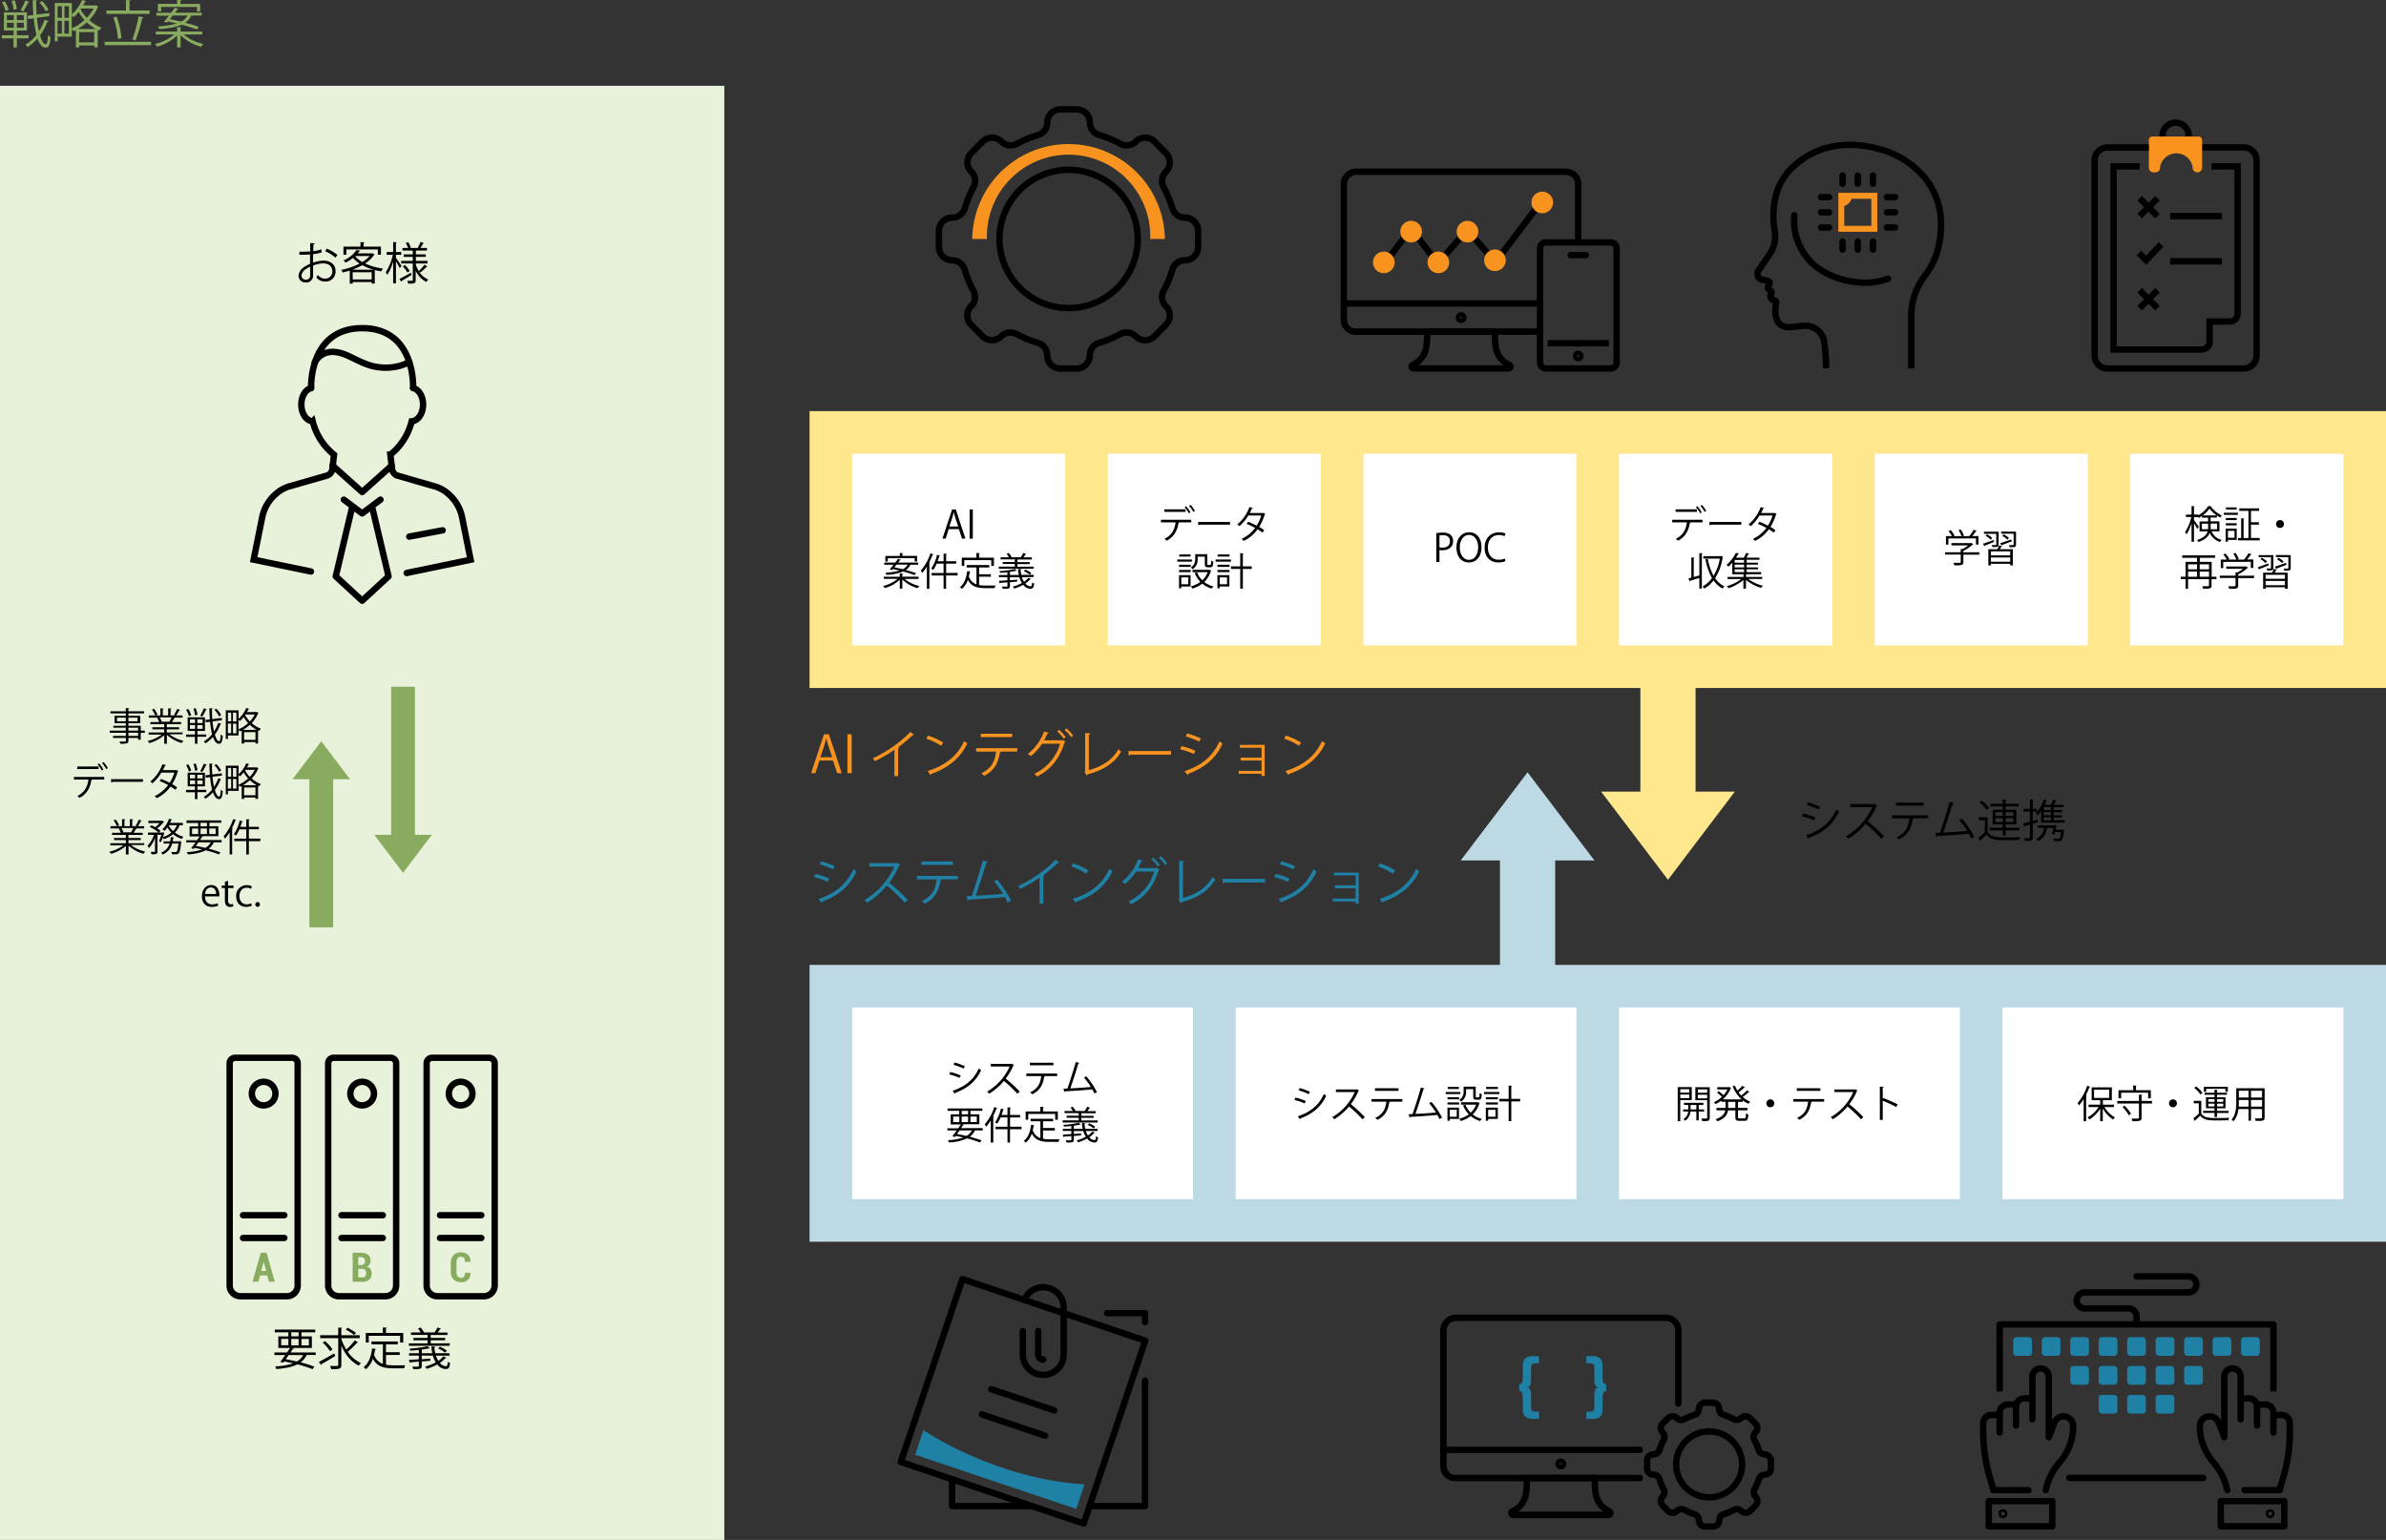 <svg id="レイヤー_1" data-name="レイヤー 1" xmlns="http://www.w3.org/2000/svg" width="1120" height="723.04" viewBox="0 0 1120 723.04"><rect x="0" y="0" width="1120" height="723.04" fill="#333333" stroke="none"/><defs><style>.cls-1{fill:#ffe78d}.cls-2{fill:#bcd9e4}.cls-4{fill:#fff}.cls-5{fill:#89ab60}.cls-6{fill:#f8931f}.cls-7{fill:#1f81a5}.cls-10,.cls-11,.cls-8,.cls-9{fill:none;stroke:#000;stroke-width:3px}.cls-11,.cls-8{stroke-miterlimit:10}.cls-11,.cls-9{stroke-linecap:round}.cls-10,.cls-9{stroke-linejoin:round}</style></defs><path class="cls-1" d="M770 256.66h25.91V381.7H770z"/><path class="cls-1" d="M814.34 371.69l-31.38 41.39-31.39-41.39h62.77z"/><path class="cls-2" transform="rotate(-180 707.585 791.915)" d="M685.17 1064.8h25.91v125.04h-25.91z"/><path class="cls-2" d="M685.66 404l31.38-41.38L748.43 404h-62.77z"/><path fill="#e8f1da" d="M0 40.28h340v682.75H0z"/><path class="cls-1" d="M380 193.04h740v130H380z"/><path class="cls-2" d="M380 453.04h740v130H380z"/><path class="cls-4" d="M400 473.04h160v90H400z"/><path d="M427.19 1174.15a25.4 25.4 0 014.84 1.62l-.54 1.13a26.86 26.86 0 00-4.84-1.65zm1.08 8.8c5.85-2 9.85-5.08 12.24-10.48a12.55 12.55 0 001.1.79c-2.41 5.35-6.61 8.68-12.12 10.65a.42.42 0 01-.21.45zm.9-13.27a27.79 27.79 0 014.82 1.77l-.59 1.09a29.11 29.11 0 00-4.77-1.81zm27.83 1.15a.37.37 0 01-.24.2 27.67 27.67 0 01-3.6 6.2 65.67 65.67 0 016.59 6.1l-1.1 1a59.06 59.06 0 00-6.32-6 28.11 28.11 0 01-6.93 6 6.56 6.56 0 00-.94-1 25.76 25.76 0 0010.54-11.78h-8.84v-1.22h9.55l.23-.09zm20.34 5.23h-6.09l.31.09a.4.4 0 01-.36.21c-.49 3.35-1.71 6.34-5.56 8.23a9.69 9.69 0 00-1-.9c3.75-1.8 4.79-4.32 5.21-7.63h-7v-1.21h14.48zm-1.78-5.08H464.5v-1.21h11.06zm19.19 13.21c-.27-.61-.6-1.26-1-1.9-3.74.39-9.9.77-12.66.91a.48.48 0 01-.34.36l-.48-1.62c.54 0 1.18 0 1.89-.07 1.18-3.46 2.89-8.84 3.88-12.44l1.75.47a.52.52 0 01-.52.25c-1 3.31-2.54 8.14-3.78 11.67 3-.13 7.25-.44 9.63-.65a30.85 30.85 0 00-3.2-4.39l1.08-.62a35.93 35.93 0 015 7.46zm-52.37 17.36h-3.67a7.66 7.66 0 01-2.41 3 49.5 49.5 0 015.53 1.69l-.74 1a50.13 50.13 0 00-6.07-1.93 22.63 22.63 0 01-8.5 1.89 3.66 3.66 0 00-.48-1.08 25.29 25.29 0 007.23-1.22c-1.17-.27-2.35-.52-3.58-.76l-.41.54-1.14-.41c.58-.74 1.3-1.69 2-2.7h-4.36v-1h5.08c.43-.63.85-1.26 1.21-1.81h-4.72V1194h4v-1.64h-5.47v-1.09h16.33v1.09h-5.58v1.64h4.17v4.67h-8.08l.86.23c-.05.13-.18.18-.43.16-.29.43-.59.92-.93 1.42h10.11zm-13.88-6.5v2.61h2.9v-2.61zm3 6.5c-.39.58-.81 1.15-1.2 1.69 1.51.27 3 .58 4.46.92a6.63 6.63 0 002.54-2.61zm1-9.17v1.62h3v-1.64zm0 5.28h3v-2.61h-3zm7.1-2.61h-3v2.61h3zm6.56 1.78a20.71 20.71 0 01-2.2 3 8.09 8.09 0 00-.63-1.14 23.79 23.79 0 004.5-8.1l1.45.49a.4.4 0 01-.42.16 33.4 33.4 0 01-1.66 3.73l.49.12c0 .11-.13.2-.36.22v11.94h-1.17zm14.42 3v1.17h-5.4v6.27H454V1201h-5.61v-1.17H454v-4.37h-3.24a15.81 15.81 0 01-1.58 2.92 8 8 0 00-1-.58 19.92 19.92 0 002.74-6.48l1.45.39c-.05.13-.18.2-.39.2-.22.79-.49 1.6-.78 2.4h2.8v-3.57l1.59.09c0 .15-.13.24-.38.25v3.23h4.72v1.15h-4.72v4.37zm10.1 1.74v3.92a17 17 0 003.13.24h4.63a3.56 3.56 0 00-.47 1.22h-4.21c-3.87 0-6.68-.66-8.36-3.89a9.32 9.32 0 01-2.82 4.23 6 6 0 00-.92-.79c2-1.46 3-4.21 3.44-7.58l1.54.25c0 .13-.14.22-.36.22-.1.72-.25 1.42-.41 2.11a5.77 5.77 0 003.57 3.67v-7.92h-4.6v-1.15h10.59v1.15h-4.75v3.18h5.53v1.16zm-6.95-7.76v2.72h-1.19v-3.88h6.88v-2.21l1.64.11c0 .12-.13.21-.38.25v1.85h6.95v3.88h-1.24v-2.72zm32.6 3.04v1h-16.44v-1h7.55v-1.24h-5.69v-.94h5.69v-1.22h-6.68v-1h3.88a7.9 7.9 0 00-1.08-1.6l1.05-.39a7.94 7.94 0 011.33 1.9l-.22.09h4.63-.11a15.71 15.71 0 001.16-2l1.44.49a.37.37 0 01-.36.16c-.26.4-.63.94-1 1.4h3.94v1h-6.75v1.22h5.78v.94h-5.78v1.24zm-5.56 5a9.8 9.8 0 001 2.09 8.65 8.65 0 002-1.8l1.28.48c-.07.16-.25.16-.4.15a10.21 10.21 0 01-2.25 2 3.38 3.38 0 002.43 1.33c.52 0 .67-.47.76-1.82a2.91 2.91 0 00.93.5c-.19 1.93-.63 2.45-1.76 2.45a4.36 4.36 0 01-3.39-1.85 22.42 22.42 0 01-4.26 1.78 6.11 6.11 0 00-.61-.92 20.17 20.17 0 004.28-1.69 11.15 11.15 0 01-1.21-2.7h-4.44v1.39l3.44-.26v.88c-1.14.11-2.31.22-3.42.31v1.8c0 .65-.16.94-.67 1.1a11.32 11.32 0 01-2.74.16 4.38 4.38 0 00-.39-1h1.22c1.41 0 1.41 0 1.41-.33v-1.69l-3.33.27a.32.32 0 01-.26.25l-.43-1.2c1.08-.07 2.47-.17 4-.26v-1.47h-4v-1h4v-1.34c-1.14.13-2.33.24-3.44.31a3.8 3.8 0 00-.29-.79 49.51 49.51 0 007.2-1l.94.81a.37.37 0 01-.18.05.39.39 0 01-.15 0c-.79.18-1.8.35-2.91.49v1.48h4.19a17.07 17.07 0 01-.38-2.74l1.59.05c0 .15-.13.22-.36.26a11.59 11.59 0 00.36 2.43h5.76v1zm1.56-3.6a11.89 11.89 0 012.85 1.58l-.72.81a11.72 11.72 0 00-2.81-1.67z" transform="translate(18.92 -670.8)"/><path class="cls-4" d="M580 473.04h160v90H580z"/><path d="M589.19 1186.15a25.4 25.4 0 014.84 1.62l-.54 1.13a26.86 26.86 0 00-4.84-1.65zm1.08 8.8c5.85-2 9.85-5.08 12.24-10.48a12.55 12.55 0 001.1.79c-2.41 5.35-6.61 8.68-12.12 10.65a.42.42 0 01-.21.45zm.9-13.27a27.79 27.79 0 014.82 1.77l-.59 1.09a29.11 29.11 0 00-4.77-1.81zm27.83 1.15a.37.37 0 01-.24.2 27.67 27.67 0 01-3.6 6.2 65.67 65.67 0 016.59 6.1l-1.1 1a59.06 59.06 0 00-6.32-6 28.11 28.11 0 01-6.93 6 6.56 6.56 0 00-.94-1 25.76 25.76 0 0010.54-11.78h-8.84v-1.22h9.55l.23-.09zm20.34 5.23h-6.09l.31.09a.4.4 0 01-.36.21c-.49 3.35-1.71 6.34-5.56 8.23a9.69 9.69 0 00-1-.9c3.75-1.8 4.79-4.32 5.21-7.63h-7v-1.21h14.48zm-1.78-5.08H626.5v-1.21h11.06zm19.19 13.21c-.27-.61-.6-1.26-1-1.9-3.74.39-9.9.77-12.66.91a.48.48 0 01-.34.36l-.48-1.62c.54 0 1.18 0 1.89-.07 1.18-3.46 2.89-8.84 3.88-12.44l1.75.47a.52.52 0 01-.52.25c-1 3.31-2.54 8.14-3.78 11.67 3-.13 7.25-.44 9.63-.65a30.85 30.85 0 00-3.2-4.39l1.08-.62a35.93 35.93 0 015 7.46zm9.82-12.67v1h-6.88v-1zm-.63 7.34v5.3h-4.34v.84h-1.08v-6.14zm-5.4-3.9v-1H666v1zm0 2.45v-1H666v1zm5.37-8.29v1h-5.26v-1zm-1 10.77h-3.31v3.24h3.26zm4.36-9.72v1.11a5.36 5.36 0 01-2.34 4.76 4.51 4.51 0 00-.88-.81 4.33 4.33 0 002.07-4v-2.22h5.67v4.56c0 .39 0 .47.38.47h1c.35 0 .4-.24.44-2a2.84 2.84 0 001 .45c-.09 2.13-.39 2.65-1.33 2.65H674c-1.06 0-1.37-.33-1.37-1.51v-3.46zm5.54 6.17l.8.33a.43.43 0 01-.15.2 11.38 11.38 0 01-3.11 5.2 11.42 11.42 0 004.32 2.07 5.6 5.6 0 00-.79 1 12.19 12.19 0 01-4.45-2.32 13.73 13.73 0 01-4.68 2.34 4.11 4.11 0 00-.67-1.06 12.89 12.89 0 004.47-2.09 12.33 12.33 0 01-2.67-4.18l1.08-.34a10.66 10.66 0 002.49 3.76 10.21 10.21 0 002.54-3.79h-7.12v-1.12h7.73zm10.09-4.82v1h-7.21v-1zm-.74 7.34v5.3h-4.54v.84h-1.08v-6.14zm-5.6-3.9v-1h5.65v1zm0 2.45v-1h5.65v1zm5.65-8.29v1h-5.56v-1zm-1.15 10.77h-3.44v3.24h3.44zm11.59-5.15v1.19h-4.17v9.27h-1.23v-9.27h-4.35v-1.19h4.35v-6.23l1.59.11c0 .13-.11.22-.36.25v5.87z" transform="translate(18.92 -670.8)"/><path class="cls-4" d="M760 473.04h160v90H760z"/><path d="M775.2 1187.35h-5.4v9.87h-1.19v-16h6.59zm-1.15-5.13h-4.25v1.59h4.25zm-4.25 4.18h4.25v-1.69h-4.25zm11.22 6.3h-2.56v4.16h-1.1v-4.16h-2.75a6 6 0 01-2.49 4.32 4.17 4.17 0 00-.81-.75 4.73 4.73 0 002.22-3.57h-2.36v-1h2.39v-2.1h-2v-1h9.09v1h-2.16v2.1H781zm-6.38-1h2.72v-2.1h-2.72zm9-10.4v14.29c0 1.55-.69 1.62-3.52 1.62a4.56 4.56 0 00-.39-1.24h1.66c1 0 1.06 0 1.06-.42v-8.19h-5.57v-6.1zm-1.19 1h-4.4v1.59h4.4zm-4.4 4.2h4.4v-1.71h-4.4zm22.05-5.05a.4.4 0 01-.36.11 29.26 29.26 0 01-2.58 2.12 13.09 13.09 0 001.26 1.51 23.74 23.74 0 002.74-2.45l1.1.81a.43.43 0 01-.38.09 32.27 32.27 0 01-2.75 2.22 12.1 12.1 0 003.52 2.2 5 5 0 00-.82 1 12.23 12.23 0 01-2.65-1.6v.68h-2.27v2.86h4.43v1.13h-4.43v3.12c0 .57.11.66.76.66h2.23c.59 0 .68-.36.76-2.36a3.5 3.5 0 001.09.51c-.12 2.32-.45 3-1.76 3h-2.47c-1.47 0-1.85-.38-1.85-1.78v-3.12h-3.48c-.28 2-1.38 3.85-5 5.13a3.54 3.54 0 00-.78-1c3.19-1.08 4.23-2.59 4.54-4.18h-4.18V1191h4.31v-2.87h-2v-.57a14.85 14.85 0 01-2.72 1.65 4.33 4.33 0 00-.76-.91 12.71 12.71 0 003.75-2.51 23.76 23.76 0 00-2.3-2l.77-.64a19.29 19.29 0 012.29 1.87 11.48 11.48 0 001.83-2.7h-4.75v-1.08h5.42l.22-.07a5.46 5.46 0 00.84.43.33.33 0 01-.2.2 13.14 13.14 0 01-3.71 5.18h8.86a15.86 15.86 0 01-4.23-6.16l1.06-.32a14.1 14.1 0 001.19 2.36 20.77 20.77 0 002.38-2.25zm-4.43 9.58v-2.87h-3.39v2.84zm18.27-2.2a1.86 1.86 0 11-1.86-1.85 1.85 1.85 0 011.86 1.85zm23.4-.77h-6.09l.31.09a.4.4 0 01-.36.21c-.49 3.35-1.71 6.34-5.56 8.23a9.69 9.69 0 00-1-.9c3.75-1.8 4.79-4.32 5.21-7.63h-7v-1.21h14.48zm-1.78-5.08H824.5v-1.21h11.06zm17.44-.15a.37.37 0 01-.24.2 27.67 27.67 0 01-3.6 6.2 65.67 65.67 0 016.59 6.1l-1.1 1a59.06 59.06 0 00-6.32-6 28.11 28.11 0 01-6.93 6 6.56 6.56 0 00-.94-1 25.76 25.76 0 0010.54-11.78h-8.84v-1.22h9.55l.23-.09zm18.16 7.73a67.24 67.24 0 00-6.32-2.94v9h-1.35V1181l1.82.11c0 .2-.16.32-.47.38v5.25l.27-.38a63.27 63.27 0 016.77 3z" transform="translate(18.92 -670.8)"/><path class="cls-4" d="M940 473.04h160v90H940z"/><path d="M959.16 1186.83a20.71 20.71 0 01-2.2 3 8.09 8.09 0 00-.63-1.14 23.79 23.79 0 004.5-8.1l1.45.49a.4.4 0 01-.42.16 33.4 33.4 0 01-1.66 3.73l.49.12c0 .11-.13.2-.36.22v11.94h-1.17zm14.17 3.78h-4.43a14.12 14.12 0 004.93 4.86 5.35 5.35 0 00-.86 1 16.19 16.19 0 01-4.84-5.19v5.94h-1.21v-5.85a15.42 15.42 0 01-5.08 5.06 5.23 5.23 0 00-.84-1 13.9 13.9 0 005.16-4.83h-4.68v-1.13h5.44v-2.09h-4v-6.05h9.47v6.05h-4.21v2.09h5.2zm-9.29-8.17v3.85h7.11v-3.85zm27.22 5.31v1.19h-4.92v6.66c0 .85-.21 1.21-.83 1.4a12.67 12.67 0 01-3.43.22 5.11 5.11 0 00-.45-1.21h1.89c1.44 0 1.6 0 1.6-.43v-6.66h-10.19v-1.19h10.19v-3l1.58.09c0 .12-.11.21-.36.25v2.61zm-14.51-3.89v2.61h-1.23v-3.78h6.9v-2.23l1.62.11c0 .12-.11.21-.36.25v1.87h7v3.78h-1.26v-2.61zm3.62 10.61a17.19 17.19 0 00-3-3.91l.95-.61a16.48 16.48 0 013.06 3.81zm22.57-5.64a1.86 1.86 0 11-1.86-1.85 1.85 1.85 0 011.86 1.85zm11.43-1.15v5.92c1.4 2.14 4 2.14 7.41 2.14 2 0 4.29 0 5.69-.12a4 4 0 00-.37 1.19c-1.25 0-3.23.07-5 .07-4 0-6.45 0-8.23-2.23-.83.81-1.67 1.6-2.37 2.21a.26.26 0 01-.15.29l-.7-1.28c.77-.58 1.71-1.37 2.56-2.14v-4.9h-2.38v-1.15zm-2.42-6.75a12.9 12.9 0 013 3l-1 .76a12.79 12.79 0 00-2.91-3.1zm8.63 14.31v-1.89h-5.35v-1h5.35v-1.22h-4V1186h4v-1.19h-4.65v-.93h4.65v-1.42l1.53.09c0 .12-.13.21-.36.25v1.08h4.68v.93h-4.68v1.19h4v5.17h-4v1.22h5.44v1h-5.44v1.89zm-3.89-13.22v1.41h-1.1v-2.36h11.24v2.36h-1.14V1182zm1 4.85v1.29h2.9v-1.29zm0 3.44h2.9V1189h-2.9zm7-3.44h-2.93v1.29h2.93zm0 3.44V1189h-2.93v1.32zm19.42-8.54v13.69c0 1.65-.8 1.67-4.2 1.63a4.65 4.65 0 00-.43-1.17h1.84c1.49 0 1.58 0 1.58-.5v-3.91h-5.19v5.49h-1.17v-5.47h-4.73a10.43 10.43 0 01-2.31 5.74 4.24 4.24 0 00-.92-.81c2-2.27 2.22-5.51 2.22-8.08v-6.63zm-12.11 6.63c0 .63 0 1.29-.07 2h4.62v-3.15H1032zm4.55-5.48H1032v3.19h4.55zm6.36 3.19v-3.19h-5.19v3.19zm-5.19 4.29h5.19v-3.15h-5.19z" transform="translate(18.92 -670.8)"/><path class="cls-4" d="M400 213.04h100v90H400z"/><path d="M434.24 923.67h-1.59l-1.48-4.45h-4.77l-1.4 4.45h-1.53L428 910h1.73zm-3.37-5.67l-1.35-4c-.29-.94-.52-1.8-.7-2.61h-.06c-.18.82-.43 1.69-.68 2.55l-1.37 4.06zm5.36-8h1.49v13.72h-1.49zm-23.97 32.63h-6.52a16.64 16.64 0 006.91 3.33 4.5 4.5 0 00-.77 1 16.59 16.59 0 01-7.24-4.07v4.28h-1.2V943a16.93 16.93 0 01-7.06 3.92 4.71 4.71 0 00-.76-1 16.17 16.17 0 006.81-3.33h-6.5v-1h7.51V940l1.56.11c0 .12-.11.21-.36.25v1.2h7.62zm-12.39-4.18l-1.12-.38c.53-.57 1.14-1.33 1.77-2.12h-4.36v-1h5.15c.45-.61.9-1.2 1.28-1.74l1.4.45c0 .09-.16.16-.43.12-.25.36-.56.76-.86 1.17h9.38v1h-3.66a6.24 6.24 0 01-2.14 2.5 48.69 48.69 0 014.84 1.5l-.73.88a53.8 53.8 0 00-5.37-1.68 23.56 23.56 0 01-7.9 1.55 3.69 3.69 0 00-.4-1 28.88 28.88 0 006.61-1c-1.05-.27-2.11-.5-3.1-.7zm-2.07-5.54v1.56h-1.13v-2.63h6.78v-1.38l1.57.09c0 .14-.13.21-.36.25v1h6.93v2.63h-1.17v-1.56zm4.11 3l-1 1.28c1.26.23 2.61.54 4 .86a5 5 0 002.21-2.14zm14.25.92a20.71 20.71 0 01-2.2 3 8.09 8.09 0 00-.63-1.14 23.79 23.79 0 004.5-8.1l1.45.49a.4.4 0 01-.42.16 33.4 33.4 0 01-1.66 3.76l.49.12c0 .11-.13.2-.36.22v11.94h-1.17zm14.42 2.95V941h-5.4v6.27H424V941h-5.61v-1.17H424v-4.37h-3.24a15.81 15.81 0 01-1.58 2.92 8 8 0 00-1-.58 19.92 19.92 0 002.74-6.48l1.45.39c-.05.13-.18.2-.39.2-.22.79-.49 1.6-.78 2.4h2.8v-3.57l1.59.09c0 .15-.13.24-.38.25v3.23h4.72v1.15h-4.72v4.37zm10.1 1.79v3.92a17 17 0 003.13.24h4.63a3.56 3.56 0 00-.47 1.22h-4.21c-3.87 0-6.68-.66-8.36-3.89a9.32 9.32 0 01-2.82 4.23 6 6 0 00-.92-.79c2-1.46 3-4.21 3.44-7.58l1.54.25c0 .13-.14.22-.36.22-.1.72-.25 1.42-.41 2.11a5.77 5.77 0 003.57 3.67v-7.92h-4.6v-1.15h10.59v1.15h-4.75v3.18h5.53v1.16zm-6.95-7.76v2.72h-1.19v-3.88h6.88v-2.21l1.64.11c0 .12-.13.21-.38.25v1.85h6.95v3.88h-1.24v-2.72zm32.6 3.04v1h-16.44v-1h7.55v-1.24h-5.69v-.94h5.69v-1.22h-6.68v-1h3.88a7.9 7.9 0 00-1.08-1.6l1.05-.39a7.94 7.94 0 011.33 1.9l-.22.09h4.63-.11a15.71 15.71 0 001.16-2l1.44.49a.37.37 0 01-.36.16c-.26.4-.63.94-1 1.4h3.94v1h-6.75v1.22h5.78v.94h-5.78v1.24zm-5.56 5a9.8 9.8 0 001 2.09 8.65 8.65 0 002-1.8l1.28.48c-.07.16-.25.16-.4.15a10.21 10.21 0 01-2.25 2 3.38 3.38 0 002.43 1.33c.52 0 .67-.47.76-1.82a2.91 2.91 0 00.93.5c-.19 1.93-.63 2.45-1.76 2.45a4.36 4.36 0 01-3.39-1.85 22.42 22.42 0 01-4.26 1.78 6.11 6.11 0 00-.61-.92 20.17 20.17 0 004.28-1.69 11.15 11.15 0 01-1.21-2.7h-4.44v1.39l3.44-.26v.88c-1.14.11-2.31.22-3.42.31v1.8c0 .65-.16.94-.67 1.1a11.32 11.32 0 01-2.74.16 4.38 4.38 0 00-.39-1h1.22c1.41 0 1.41 0 1.41-.33v-1.69l-3.33.27a.32.32 0 01-.26.25l-.43-1.2c1.08-.07 2.47-.17 4-.26v-1.47h-4v-1h4v-1.34c-1.14.13-2.33.24-3.44.31a3.8 3.8 0 00-.29-.79 49.51 49.51 0 007.2-1l.94.81a.37.37 0 01-.18 0 .39.39 0 01-.15 0c-.79.18-1.8.35-2.91.49v1.48h4.19a17.07 17.07 0 01-.38-2.74h1.59c0 .15-.13.22-.36.26a11.59 11.59 0 00.36 2.43h5.76v1zm1.56-3.6a11.89 11.89 0 012.85 1.58l-.72.81a11.72 11.72 0 00-2.81-1.67z" transform="translate(18.92 -670.8)"/><path class="cls-4" d="M520 213.04h100v90H520z"/><path d="M540.27 916.06h-5.94l.3.09c0 .1-.16.19-.36.21-.47 3.26-1.94 6.5-5.56 8.32a8.51 8.51 0 00-1-.88c3.54-1.77 4.79-4.5 5.2-7.74h-6.88v-1.21h14.21zm-2.65-4.92h-10v-1.21h10zm.24-2.65a13.68 13.68 0 012 2.85l-.72.48a12.31 12.31 0 00-2-2.84zm2.12-.61a14.43 14.43 0 012 2.83l-.73.45a13.61 13.61 0 00-2-2.81zm3.49 8h15v1.27h-14.32a.85.85 0 01-.57.35zM575 912c0 .09-.1.16-.21.2a23.63 23.63 0 01-2.65 6c.78.45 1.66 1 2.32 1.49l-.75 1.19a27.76 27.76 0 00-2.33-1.56 16.9 16.9 0 01-6.5 5.47 3.56 3.56 0 00-1-.94 17.07 17.07 0 006.38-5.18 29.71 29.71 0 00-4-1.87l.68-1a29.66 29.66 0 014 1.82 18.35 18.35 0 002.18-4.78h-6.1a19.67 19.67 0 01-4.16 5 7.85 7.85 0 00-1-.81 18.83 18.83 0 005.68-8.12l1.71.39c-.08.2-.26.25-.49.24-.25.59-.67 1.47-1 2.14h6l.25-.07zm-34.43 21.52v1h-6.88v-1zm-.63 7.34v5.3h-4.34v.84h-1.08v-6.14zm-5.4-3.9v-1H540v1zm0 2.45v-1H540v1zm5.37-8.29v1h-5.26v-1zm-1 10.77h-3.31v3.24h3.26zm4.36-9.72v1.11a5.36 5.36 0 01-2.34 4.76 4.51 4.51 0 00-.88-.81 4.33 4.33 0 002.07-4v-2.22h5.67v4.56c0 .39 0 .47.38.47h1c.35 0 .4-.24.44-2a2.84 2.84 0 001 .45c-.09 2.13-.39 2.65-1.33 2.65H548c-1.06 0-1.37-.33-1.37-1.51v-3.46zm5.54 6.17l.8.33a.43.43 0 01-.15.2 11.38 11.38 0 01-3.11 5.2 11.42 11.42 0 004.32 2.07 5.6 5.6 0 00-.79 1 12.19 12.19 0 01-4.45-2.32 13.73 13.73 0 01-4.68 2.34 4.11 4.11 0 00-.67-1.06 12.89 12.89 0 004.47-2.09 12.33 12.33 0 01-2.67-4.18l1.08-.34a10.66 10.66 0 002.49 3.76 10.21 10.21 0 002.54-3.79h-7.12v-1.12h7.73zm10.09-4.82v1h-7.21v-1zm-.74 7.34v5.3h-4.54v.84h-1.08v-6.14zm-5.6-3.9v-1h5.65v1zm0 2.45v-1h5.65v1zm5.65-8.29v1h-5.56v-1zm-1.15 10.77h-3.44v3.24h3.44zm11.59-5.15v1.19h-4.17v9.27h-1.23v-9.27h-4.35v-1.19h4.35v-6.23l1.59.11c0 .13-.11.22-.36.25v5.87z" transform="translate(18.92 -670.8)"/><path class="cls-4" d="M640 213.04h100v90H640z"/><path d="M655.28 921.13a17.66 17.66 0 013.11-.27c4.43 0 4.79 2.85 4.79 3.93 0 3.22-2.57 4.37-5 4.37a6.13 6.13 0 01-1.41-.12v5.63h-1.49zm1.49 6.66a5.39 5.39 0 001.44.15c2.16 0 3.48-1.08 3.48-3.05s-1.41-2.82-3.28-2.82a8.2 8.2 0 00-1.64.14zm19.73-.1c0 4.82-2.7 7.2-5.94 7.2-3.4 0-5.81-2.68-5.81-7 0-4.47 2.53-7.18 6-7.18s5.75 2.83 5.75 6.98zm-10.19.19c0 2.92 1.51 5.77 4.31 5.77s4.32-2.76 4.32-5.89c0-2.76-1.35-5.78-4.29-5.78s-4.34 3.02-4.34 5.9zm21.46 6.38a8.52 8.52 0 01-3.42.61c-3.53 0-6.38-2.29-6.38-6.93 0-4.43 2.76-7.19 6.77-7.19a6.93 6.93 0 013 .56l-.4 1.26a6 6 0 00-2.59-.56c-3.11 0-5.24 2.09-5.24 5.87 0 3.61 2 5.73 5.15 5.73a6.76 6.76 0 002.76-.56z" transform="translate(18.92 -670.8)"/><path class="cls-4" d="M760 213.04h100v90H760z"/><path d="M780.27 916.06h-5.94l.3.09c0 .1-.16.19-.36.21-.47 3.26-1.94 6.5-5.56 8.32a8.51 8.51 0 00-1-.88c3.54-1.77 4.79-4.5 5.2-7.74h-6.88v-1.21h14.21zm-2.65-4.92h-10v-1.21h10zm.24-2.65a13.68 13.68 0 012 2.85l-.72.48a12.31 12.31 0 00-2-2.84zm2.12-.61a14.43 14.43 0 012 2.83l-.73.45a13.61 13.61 0 00-2-2.81zm3.49 8h15v1.27h-14.32a.85.85 0 01-.57.35zM815 912c0 .09-.1.16-.21.2a23.63 23.63 0 01-2.65 6c.78.45 1.66 1 2.32 1.49l-.75 1.19a27.76 27.76 0 00-2.33-1.56 16.9 16.9 0 01-6.5 5.47 3.56 3.56 0 00-1-.94 17.07 17.07 0 006.38-5.18 29.71 29.71 0 00-4-1.87l.68-1a29.66 29.66 0 014 1.82 18.35 18.35 0 002.18-4.78h-6.1a19.67 19.67 0 01-4.16 5 7.85 7.85 0 00-1-.81 18.83 18.83 0 005.68-8.12l1.71.39c-.08.2-.26.25-.49.24-.25.59-.67 1.47-1 2.14h6l.25-.07zm-36.25 18.48l1.55.1c0 .13-.13.22-.36.24v16.36h-1.19v-5c-1.64.51-3.27 1-4.34 1.32 0 .14-.12.21-.23.27l-.54-1.39L775 942v-9.46l1.49.09c0 .13-.1.22-.36.25v8.83l2.63-.71zm10.36 1.36l.75.29a.5.5 0 01-.16.22 24.66 24.66 0 01-3.53 9.92 11.67 11.67 0 004.41 3.89 4.35 4.35 0 00-.88 1 12.23 12.23 0 01-4.28-3.85 14.51 14.51 0 01-4.34 3.85 4.58 4.58 0 00-.83-1 13.27 13.27 0 004.43-3.94 27.85 27.85 0 01-3.06-8.81l1.11-.2a25.55 25.55 0 002.7 7.89 22.79 22.79 0 002.94-8h-7.74v-1.18h8.26zm19.13 10.81h-6.5a19 19 0 006.86 3.18 5 5 0 00-.79 1 20.53 20.53 0 01-7.17-3.76v4.12h-1.2v-4.06a21.73 21.73 0 01-7 3.87 4.54 4.54 0 00-.82-1 19.81 19.81 0 006.79-3.31H792v-1h7.49v-1.26h-5.26V935a18.5 18.5 0 01-1.87 1.89 3.38 3.38 0 00-.85-.84 16.84 16.84 0 004.36-5.64l1.51.25c0 .13-.15.22-.38.24-.29.54-.63 1.13-1 1.74h3.66a17.36 17.36 0 001-2.21l1.54.3c0 .13-.16.18-.39.2-.24.49-.6 1.14-.94 1.71h6.09v1h-6V935h5.31v.9h-5.31v1.3h5.35v.9h-5.35v1.33h6.79v1h-6.81a.75.75 0 01-.27.09v1.17h7.6zm-8.48-7.65v-1.28h-4.41V935zm0 2.2v-1.3h-4.41v1.3zm-4.41.9v1.33h4.41v-1.33z" transform="translate(18.92 -670.8)"/><path class="cls-4" d="M880 213.04h100v90H880z"/><path d="M910.17 930.1v1.13h-7.47v3.5c0 1.51-.87 1.53-4.2 1.53a5.38 5.38 0 00-.52-1.19h2.3c1.05 0 1.17 0 1.17-.39v-3.5h-7.38v-1.08h7.38v-1.57l.85.06a15.08 15.08 0 002.61-1.71h-7.83v-1.09h9.11l.22-.07.93.6a.38.38 0 01-.27.16 19.22 19.22 0 01-4.37 3v.65zm-14.5-6.47v2.9h-1.15v-4h2.81a12.77 12.77 0 00-1.6-2.36l1-.49a11.53 11.53 0 011.81 2.58l-.52.27h3.82a12.94 12.94 0 00-1.42-2.76l1-.39a11.27 11.27 0 011.53 2.88l-.63.27h3.15a21.43 21.43 0 002.07-3 7.63 7.63 0 011.43.6.36.36 0 01-.38.14 26.65 26.65 0 01-1.73 2.22h2.93v4h-1.18v-2.9zm16.24 2.49c1.26-.41 3.11-1.1 5-1.78l.18.9c-1.62.66-3.26 1.33-4.36 1.74a.29.29 0 01-.18.29zm7.31.36c0 1.17-.59 1.17-2.9 1.17a3.81 3.81 0 00-.34-.92h1.15c1 0 1 0 1-.29v-5h-5.77v-1h6.91zm-3.67-2.27a10.11 10.11 0 00-2.42-1.82l.67-.72a10.14 10.14 0 012.43 1.75zm3.09 4.47a13.54 13.54 0 00.8-1.8l1.44.39c0 .11-.17.18-.36.16-.18.36-.44.83-.69 1.25h6.09v7.58h-1.23v-.74h-9.09v.74h-1.19v-7.58zm6.05 2.88v-1.89h-9.09v1.89zm-9.09 3h9.09v-2h-9.09zm9.8-9.58c-1.7.65-3.46 1.31-4.61 1.73a.35.35 0 01-.18.29l-.6-1.14c1.32-.43 3.28-1.12 5.2-1.8zm2-4.54v6.09c0 1.19-.63 1.22-3 1.22a3.26 3.26 0 00-.36-1h1.39c.75 0 .86 0 .86-.31v-5.06h-5.83v-1zm-5.78 1.26a9.83 9.83 0 012.46 1.69l-.68.81a9.71 9.71 0 00-2.43-1.76z" transform="translate(18.92 -670.8)"/><path class="cls-4" d="M1000 213.04h100v90h-100z"/><path d="M1022.9 920.29h-3.69a6.94 6.94 0 004.71 4 2.78 2.78 0 00-.72 1 7.91 7.91 0 01-4.88-4.32c-.61 1.68-2.07 3.24-5.29 4.3a3.78 3.78 0 00-.69-.9c3.28-1.06 4.56-2.52 5-4.08h-3.76v-4.65h4v-1.78h-2.88V913a13.78 13.78 0 01-1.53 1c-.05-.11-.14-.25-.22-.4h-2v1.4c.52.67 1.92 2.68 2.25 3.17l-.7 1c-.27-.59-1-1.82-1.55-2.74v8.74h-1.15v-8.79a20.38 20.38 0 01-2.36 5.33 6.35 6.35 0 00-.67-1.06 21.62 21.62 0 002.92-7.1h-2.52v-1.13h2.63v-4l1.49.11c0 .1-.11.19-.34.23v3.62h2v.36a12.37 12.37 0 004.65-4.29l1.53.06a.31.31 0 01-.25.21 14.21 14.21 0 005.11 4.09 6.68 6.68 0 00-.65 1 13.07 13.07 0 01-1.62-1v1h-3v1.78h4.16zm-8.21-1h2.88v-2.62h-2.93zm6.91-6.48a15.38 15.38 0 01-3.39-3.21 14 14 0 01-3.18 3.21zm.18 3.83h-3v2.66h3.08zm9.77-5.09v1h-6.61v-1zM1031 919v5.3h-4.14v.84h-1.06V919zm0-5v1h-5.13v-1zm-5.13 3.47v-1h5.13v1zm5.08-8.43v1h-5v-1zm-1 11h-3.06v3.24h3.06zm7.75 3.33h4.1v1.15h-10.21v-1.12h1.5v-9.25l1.47.1c0 .13-.1.22-.34.24v8.91h2.29v-12.75h-4.29v-1.15h9.29v1.15h-3.81V916h3.71v1.15h-3.71zm15.49-6.54a1.86 1.86 0 11-1.86-1.85 1.85 1.85 0 011.86 1.85zm-31.7 24.77v1.14h-2.3v2.91c0 1.48-.63 1.57-3.93 1.57a5.12 5.12 0 00-.45-1.17h2.74c.34 0 .43-.09.43-.41v-2.9h-9.81v4.5H1007v-4.5h-2.27v-1.14h2.27v-7h5.42v-1.91h-7v-1.13h15.47v1.13h-7.21v1.91h5.57v7zm-9.09-5.83h-4.23v2.34h4.23zm-4.23 3.4v2.43h4.23v-2.43zm9.81-3.4h-4.36v2.34h4.38zm-4.36 5.83h4.38v-2.43h-4.36zm25.55-.5v1.13h-7.47v3.5c0 1.51-.87 1.53-4.2 1.53a5.38 5.38 0 00-.52-1.19h2.3c1 0 1.17 0 1.17-.39v-3.5h-7.38v-1.08h7.38v-1.57l.85.06a15.08 15.08 0 002.61-1.71h-7.83v-1.09h9.11l.22-.07.93.6a.38.38 0 01-.27.16 19.22 19.22 0 01-4.37 3v.65zm-14.5-6.47v2.9h-1.15v-4h2.81a12.77 12.77 0 00-1.6-2.36l1-.49a11.53 11.53 0 011.81 2.58l-.52.27h3.82a12.94 12.94 0 00-1.42-2.76l1-.39a11.27 11.27 0 011.53 2.88l-.63.27h3.15a21.43 21.43 0 002.07-3 7.63 7.63 0 011.43.6.36.36 0 01-.38.14 26.65 26.65 0 01-1.73 2.22h2.93v4h-1.18v-2.9zm16.24 2.49c1.26-.41 3.11-1.1 4.95-1.78l.18.9c-1.62.66-3.26 1.33-4.36 1.74a.29.29 0 01-.18.29zm7.31.36c0 1.17-.59 1.17-2.9 1.17a3.81 3.81 0 00-.34-.92h1.15c.95 0 .95 0 .95-.29v-5h-5.77v-1h6.91zm-3.67-2.27a10.11 10.11 0 00-2.42-1.82l.67-.72a10.14 10.14 0 012.43 1.75zm3.09 4.47a13.54 13.54 0 00.8-1.8l1.44.39c0 .11-.17.18-.36.16-.18.36-.44.83-.69 1.25h6.09v7.58h-1.23v-.74h-9.09v.74h-1.19v-7.58zm6 2.88v-1.89h-9.09v1.89zm-9.09 3h9.09v-2h-9.09zm9.8-9.58c-1.7.65-3.46 1.31-4.61 1.73a.35.35 0 01-.18.29l-.6-1.14c1.32-.43 3.28-1.12 5.2-1.8zm2-4.54v6.09c0 1.19-.63 1.22-3 1.22a3.26 3.26 0 00-.36-1h1.39c.75 0 .86 0 .86-.31v-5.06h-5.83v-1zm-5.78 1.26a9.83 9.83 0 012.46 1.69l-.68.81a9.71 9.71 0 00-2.43-1.76z" transform="translate(18.92 -670.8)"/><path class="cls-5" d="M-5.45 688.82H-11v4.3h-1.56v-4.3h-5.54v-1.46h5.57v-2.23h-4.54v-8.53h10.8v8.53H-11v2.23h5.52zm-11.28-17.42a12.47 12.47 0 011.82 4l-1.42.53a14.38 14.38 0 00-1.67-4.08zm1.05 6.52v2.31h3.22v-2.31zm0 3.56v2.35h3.22v-2.35zm3.6-10.56a14.63 14.63 0 011.08 4.15l-1.52.38a15.25 15.25 0 00-1-4.22zm4.35 9.31v-2.31H-11v2.31zm0 3.6v-2.35H-11v2.35zm2.61-12.15a.56.56 0 01-.53.22A32.68 32.68 0 01-8 676.15l-1.27-.55A30.52 30.52 0 00-7 671zm3.53 7.47a53.28 53.28 0 00.94 6.31A24.82 24.82 0 002 680.11l1.9.57c0 .17-.24.27-.53.24a25.93 25.93 0 01-3.5 6.49c.72 2.54 1.65 4.15 2.71 4.15.6 0 .89-1.3 1-4.3a4.08 4.08 0 001.27.91c-.31 3.82-.86 5-2.42 5s-2.84-1.65-3.75-4.27a21.3 21.3 0 01-4.66 4 10.12 10.12 0 00-1-1.15 19 19 0 005.18-4.54 52 52 0 01-1.25-7.8l-2.64.34-.31-1.56 2.73-.34c-.16-2.28-.26-4.63-.28-7l2.11.12c0 .19-.17.31-.51.33 0 2.14.08 4.28.22 6.34l5.88-.72.19 1.46zm2.42-7.9a17.59 17.59 0 013 4.06l-1.29.79A16.44 16.44 0 00-.39 672zm25.3 2.04l1.13.6c-.05.12-.19.19-.26.24a20.12 20.12 0 01-4 6.12 18.89 18.89 0 005.74 3.55 7.34 7.34 0 00-1.06 1.35c-.24-.1-.48-.22-.72-.34v8.24h-1.6v-.89h-7.13v.93h-1.51v-8.18c-.38.19-.79.38-1.17.55a7.3 7.3 0 00-.77-1.08V688H8.11v2.21h-1.3v-18h8v5.38a19.12 19.12 0 004.8-6.82l1.87.6a.45.45 0 01-.5.22c-.27.57-.58 1.17-.89 1.75h5.78zm-16 .41H8.11v5.47h2.06zm-2.06 6.86v6h2.06v-6zm5.35-1.39v-5.47h-2.1v5.47zm-2.14 7.4h2.14v-6h-2.1zm3.46-2.45a20.79 20.79 0 006-3.92 20.45 20.45 0 01-2.74-3.79 18 18 0 01-2.35 2.47c-.22-.21-.58-.57-.89-.84zm11.37.31a20.86 20.86 0 01-4.27-3.12 24.14 24.14 0 01-4.29 3.12zm-7.92 6.26h7.13v-4.82h-7.09zm.7-15.5a19.31 19.31 0 002.93 4A17.43 17.43 0 0025 674.8h-5.83zm11.32 15.24H52V692H30.21zm21.1-14.71v1.58H31.05v-1.58h9.14v-4.9l2.14.14c0 .17-.14.29-.48.34v4.42zm-15.48 2.9a37.1 37.1 0 012.25 10.13 7.87 7.87 0 00-1.65.36A37.51 37.51 0 0034.29 679zm12.64.31a.68.68 0 01-.6.34 73.38 73.38 0 01-3.19 10.49l-1.44-.41a74 74 0 002.91-10.92zM76 687h-8.71a22 22 0 009.22 4.44 5.89 5.89 0 00-1 1.35 22.06 22.06 0 01-9.65-5.43v5.71h-1.64v-5.56a22.7 22.7 0 01-9.41 5.23 6.31 6.31 0 00-1-1.3 21.5 21.5 0 009.06-4.44h-8.66v-1.39h10v-2.09l2.09.14c0 .17-.15.29-.48.34v1.61H76zm-16.51-5.57L58 681c.69-.77 1.51-1.78 2.35-2.83h-5.83v-1.37h6.87c.6-.82 1.2-1.61 1.7-2.33L65 675c0 .12-.21.22-.57.17-.34.48-.75 1-1.16 1.56h12.47v1.37h-4.87a8.42 8.42 0 01-2.87 3.35c2.47.65 4.78 1.35 6.46 2l-1 1.18a72.64 72.64 0 00-7.15-2.23c-2.3 1-5.62 1.73-10.54 2.06a4.6 4.6 0 00-.52-1.29 38.46 38.46 0 008.8-1.35c-1.39-.36-2.8-.67-4.12-.93zm-2.76-7.39v2.09h-1.54v-3.51h9v-1.82l2.09.12c0 .19-.17.28-.48.33v1.39h9.24v3.51h-1.51v-2.09zm5.47 4.06c-.46.57-.91 1.15-1.37 1.7 1.68.31 3.48.72 5.28 1.15a6.63 6.63 0 003-2.85z" transform="translate(18.92 -670.8)"/><path class="cls-6" d="M376.2 1033.83h-2.11l-2-5.93h-6.36l-1.92 5.93h-2l6.05-18.29h2.3zm-4.49-7.51l-1.8-5.43q-.57-1.86-.93-3.48h-.07c-.24 1.11-.58 2.26-.92 3.41l-1.82 5.5zm7.15-10.78h2v18.29h-2zm31.3.24a.53.53 0 01-.45.19 1 1 0 01-.24 0 59.43 59.43 0 01-6.84 5.74 5.54 5.54 0 01.57.26.61.61 0 01-.53.31v12.89h-1.75v-12.34a68.44 68.44 0 01-9.14 5.36 8.55 8.55 0 00-1-1.32c6.55-3 13.73-8.16 17.59-12.41zm6.48.41a29.72 29.72 0 017.15 3.26l-.91 1.52a30.43 30.43 0 00-7-3.34zm-.1 16.63c8.53-2.64 14.19-7.41 17.07-14.06a8.92 8.92 0 001.56 1c-3 6.58-8.86 11.69-17 14.4a.82.82 0 01-.34.56zm42.05-9.14h-8.11l.41.12a.54.54 0 01-.48.29c-.65 4.46-2.28 8.45-7.42 11a11.62 11.62 0 00-1.29-1.2c5-2.4 6.38-5.76 6.93-10.18h-9.33v-1.61h19.29zm-2.37-6.77h-14.74v-1.61h14.74zm24.96 2.09a1.23 1.23 0 01-.36.36c-2.55 7.95-6.48 12.75-13 16.06a5.53 5.53 0 00-1.22-1.32 22.22 22.22 0 0012.08-14.1h-8.47a23.9 23.9 0 01-5.31 5.86 7.44 7.44 0 00-1.34-1.08 23.93 23.93 0 007.61-10.51l2.25.62c-.07.24-.35.34-.67.31-.48 1.08-1 2.23-1.58 3.19h8.35l.29-.14zm-3-5.52a18.14 18.14 0 013.15 3.41l-.89.77a17.16 17.16 0 00-3.1-3.41zm3.48-.69a17.5 17.5 0 013.15 3.4l-.89.75a17.2 17.2 0 00-3.1-3.39zm10.53 19.63c6.1-1.71 10.95-4.64 13.9-9.87a8.39 8.39 0 001.27 1.2c-3.24 5.52-8.59 8.74-15.82 10.63a.67.67 0 01-.38.48l-1-1.68.29-.45V1015l2.47.12c0 .26-.24.48-.72.53zm18.58-8.98h20v1.7h-19.09a1.12 1.12 0 01-.77.46zm24.96-2.31a34.79 34.79 0 016.45 2.16l-.72 1.52a34.75 34.75 0 00-6.45-2.21zm1.44 11.74c7.8-2.61 13.13-6.77 16.32-14 .36.31 1.1.82 1.46 1.06-3.21 7.13-8.8 11.57-16.15 14.18a.55.55 0 01-.29.6zm1.2-17.69a39.25 39.25 0 016.43 2.35l-.8 1.47a37.46 37.46 0 00-6.36-2.43zm36.34 5.33v14.59h-1.44v-1h-10.78v-1.35h10.78v-4.87h-9.82v-1.34h9.82v-4.66h-10.18v-1.32zm9.93-4.32a29.72 29.72 0 017.15 3.26l-.91 1.52a30.43 30.43 0 00-7-3.34zm-.1 16.63c8.53-2.64 14.19-7.41 17.07-14.06a8.92 8.92 0 001.56 1c-3 6.58-8.86 11.69-17 14.4a.82.82 0 01-.34.56z" transform="translate(18.92 -670.8)"/><path class="cls-7" d="M363.89 1081.14a34.42 34.42 0 016.46 2.16l-.72 1.51a35.12 35.12 0 00-6.46-2.21zm1.44 11.73c7.8-2.61 13.13-6.77 16.32-14a16.77 16.77 0 001.46 1.06c-3.21 7.13-8.8 11.57-16.15 14.19a.56.56 0 01-.29.6zm1.2-17.69a38.33 38.33 0 016.43 2.36l-.79 1.46a38 38 0 00-6.36-2.42zm37.03 1.54a.48.48 0 01-.31.26 37.23 37.23 0 01-4.8 8.26 86.8 86.8 0 018.78 8.14l-1.46 1.27a79 79 0 00-8.42-8.07 38.06 38.06 0 01-9.24 8.07 10.09 10.09 0 00-1.25-1.3 34.34 34.34 0 0014.06-15.67h-11.78v-1.63h12.72l.31-.12zm27.19 6.96h-8.11l.41.12a.54.54 0 01-.48.29c-.65 4.46-2.28 8.45-7.42 11a11.68 11.68 0 00-1.29-1.2c5-2.4 6.38-5.76 6.93-10.18h-9.33v-1.61h19.29zm-2.37-6.77h-14.74v-1.61h14.74zm25.62 17.62c-.36-.82-.79-1.68-1.27-2.55-5 .53-13.2 1-16.87 1.23a.66.66 0 01-.46.48l-.65-2.16c.72 0 1.59 0 2.52-.1 1.59-4.61 3.87-11.78 5.19-16.58l2.33.62a.7.7 0 01-.7.34c-1.32 4.41-3.38 10.85-5 15.55 4-.17 9.67-.57 12.84-.86a41.34 41.34 0 00-4.27-5.86l1.44-.82a47.39 47.39 0 016.62 9.94zm24.32-18.75a.54.54 0 01-.45.2.69.69 0 01-.24 0 59.43 59.43 0 01-6.84 5.74 5.54 5.54 0 01.57.26.59.59 0 01-.53.31v12.89h-1.75v-12.33a68.87 68.87 0 01-9.14 5.35 8.55 8.55 0 00-1-1.32c6.55-3 13.73-8.16 17.59-12.41zm6.48.41a29.35 29.35 0 017.15 3.27L491 1081a30.43 30.43 0 00-7-3.34zm-.09 16.64c8.52-2.65 14.18-7.42 17.06-14.07a8.92 8.92 0 001.56 1c-3 6.58-8.86 11.69-17 14.41a.82.82 0 01-.34.55zm40.63-13.83a1.23 1.23 0 01-.36.36c-2.55 7.95-6.48 12.75-13 16.06a5.53 5.53 0 00-1.22-1.32 22.22 22.22 0 0012.08-14.1h-8.47a24.06 24.06 0 01-5.3 5.86 7.89 7.89 0 00-1.35-1.08 23.86 23.86 0 007.61-10.51l2.26.62c-.08.24-.36.34-.68.31-.48 1.08-1 2.24-1.58 3.2h8.35l.29-.15zm-3-5.52a18.45 18.45 0 013.15 3.41l-.89.77a17.44 17.44 0 00-3.1-3.41zm3.48-.69a17.26 17.26 0 013.15 3.41l-.89.74a16.88 16.88 0 00-3.1-3.38zm10.53 19.63c6.1-1.71 10.95-4.64 13.9-9.87a8.39 8.39 0 001.27 1.2c-3.24 5.52-8.59 8.74-15.81 10.63a.74.74 0 01-.39.49l-1-1.69.29-.45V1075l2.47.12c0 .26-.24.48-.72.53zm18.58-8.98h20v1.7h-19.09a1.12 1.12 0 01-.77.46zm24.96-2.3a34.42 34.42 0 016.46 2.16l-.72 1.51a35.12 35.12 0 00-6.46-2.21zm1.44 11.73c7.8-2.61 13.13-6.77 16.32-14a16.77 16.77 0 001.46 1.06c-3.21 7.13-8.8 11.57-16.15 14.19a.56.56 0 01-.29.6zm1.2-17.69a38.33 38.33 0 016.43 2.36l-.79 1.46a38 38 0 00-6.36-2.42zm36.34 5.33v14.6h-1.44v-1.06h-10.78v-1.34h10.78v-4.88h-9.82v-1.34h9.82v-4.66h-10.18v-1.32zm9.93-4.32a29.35 29.35 0 017.15 3.27L635 1081a30.43 30.43 0 00-7-3.34zm-.09 16.64c8.52-2.65 14.18-7.42 17.06-14.07a8.92 8.92 0 001.56 1c-3 6.58-8.86 11.69-17 14.41a.82.82 0 01-.34.55z" transform="translate(18.92 -670.8)"/><path d="M827.56 1052.77a30.39 30.39 0 015.65 1.89l-.63 1.33a30.11 30.11 0 00-5.65-1.94zm1.26 10.27c6.82-2.29 11.48-5.92 14.28-12.22a15.34 15.34 0 001.28.93c-2.82 6.23-7.71 10.12-14.13 12.4a.52.52 0 01-.25.53zm1-15.47a32.86 32.86 0 015.63 2.06l-.7 1.28a32.21 32.21 0 00-5.56-2.12zm32.45 1.34a.42.42 0 01-.27.23 32.54 32.54 0 01-4.2 7.22 77.35 77.35 0 017.68 7.12l-1.28 1.11a68.89 68.89 0 00-7.37-7 33 33 0 01-8.08 7 8.21 8.21 0 00-1.09-1.13 30.1 30.1 0 0012.3-13.71h-10.31v-1.43h11.13l.27-.1zm23.79 6.09H879l.35.1a.45.45 0 01-.42.26c-.56 3.9-2 7.39-6.48 9.59a11.82 11.82 0 00-1.14-1c4.37-2.1 5.59-5 6.07-8.9h-8.17v-1.41h16.88zm-2.08-5.92h-12.89v-1.41H884zm22.39 15.41c-.32-.71-.69-1.47-1.11-2.23-4.37.47-11.55.91-14.76 1.07a.59.59 0 01-.4.42l-.57-1.88 2.21-.09c1.38-4 3.38-10.31 4.53-14.51l2 .55a.61.61 0 01-.61.29c-1.16 3.87-3 9.49-4.41 13.61 3.48-.15 8.46-.51 11.23-.76a37.3 37.3 0 00-3.73-5.12l1.25-.71a41.32 41.32 0 015.8 8.69zm7.73-9.93v6.91c1.64 2.49 4.7 2.49 8.65 2.49 2.31 0 5 0 6.63-.14a5.08 5.08 0 00-.44 1.38c-1.44 0-3.75.09-5.83.09-4.62 0-7.52 0-9.6-2.61-1 1-2 1.87-2.77 2.59a.28.28 0 01-.17.33l-.82-1.49a38.09 38.09 0 003-2.5v-5.71H910v-1.34zm-2.81-7.87a15.39 15.39 0 013.46 3.5l-1.15.88a15.09 15.09 0 00-3.4-3.61zm9.93 16.44v-2.44H915v-1.22h6.2v-1.61h-4.79V1051h4.79v-1.57h-5.88v-1.2h5.88v-2.08l1.78.11c0 .14-.14.25-.42.29v1.68h6.13v1.2h-6.13v1.57h5v6.85h-5v1.61h6.47v1.22h-6.47v2.44zm-3.47-11v1.77h3.47v-1.77zm0 4.64h3.47v-1.82h-3.47zm8.44-4.64h-3.61v1.77h3.61zm0 4.64v-1.82h-3.61v1.82zm11.49.01l-2.39.78v6.36c0 1.66-.82 1.77-3.63 1.77a4.45 4.45 0 00-.44-1.37h1.26c1.47 0 1.47 0 1.47-.44V1058c-.91.3-1.75.55-2.4.74a.4.4 0 01-.27.33l-.53-1.64c.89-.21 2-.5 3.2-.84v-4.7h-3v-1.32h3v-4.39l1.76.11c0 .16-.13.25-.42.29v4h2v1.32h-2v4.33l2.22-.63zm7.44-.84h5.18v1.1h-11.09v-5.44a12.53 12.53 0 01-1.67 2 7.5 7.5 0 00-.87-1 14.22 14.22 0 003.72-6.4l1.62.48c0 .15-.19.21-.44.21-.21.61-.44 1.22-.7 1.81h2.9a18.25 18.25 0 001.11-2.42l1.62.51c-.06.12-.21.19-.44.19-.23.48-.59 1.13-.92 1.72h4.68v1.09h-4.7v1.39H949v1h-3.92v1.43H949v1h-3.92zm3.8 4.41h.29l.75.17-.08.4c-.29 2.73-.59 3.86-1.07 4.34s-.92.47-1.91.47c-.46 0-1.07 0-1.68-.07a3.66 3.66 0 00-.38-1.19 22.47 22.47 0 002.25.1 1 1 0 00.69-.15c.32-.27.55-1.09.76-2.91h-2.77l-.3 1.09-1.26-.17c.28-.88.53-2 .74-2.9h-3c-.46 3-1.85 5.13-4.31 6.2a7.21 7.21 0 00-.88-1 6.26 6.26 0 003.8-5.23h-2.94v-1.17h7.79l.27-.07.8.26a1.86 1.86 0 01-.1.31c-.09.42-.23 1-.38 1.53zm-5.11-9.23v-1.39h-3.34v1.39zm0 2.39v-1.43h-3.34v1.43zm-3.34 1v1.47h3.34v-1.47z" transform="translate(18.92 -670.8)"/><path class="cls-8" d="M1008.45 734.88v-.37a6.13 6.13 0 00-6.14-6.13 6.13 6.13 0 00-6.13 6.13v.37" transform="translate(18.92 -670.8)"/><path class="cls-6" d="M989.75 736.59v12.93a2.21 2.21 0 002.21 2.21h.89a2.21 2.21 0 002.15-1.93v-.27a7.74 7.74 0 017.68-6.74 7.73 7.73 0 017.67 6.74v.27a2.21 2.21 0 002.19 1.93 2.22 2.22 0 002.22-2.21v-12.93a1.72 1.72 0 00-1.71-1.71h-21.59a1.72 1.72 0 00-1.71 1.71z" transform="translate(18.92 -670.8)"/><path class="cls-8" d="M989.75 740.05h-19.43a6 6 0 00-6 6v91.77a6 6 0 006 6h64a6 6 0 006-6V746a6 6 0 00-6-6h-19.43" transform="translate(18.92 -670.8)"/><path class="cls-8" d="M985.44 748.92H973.2v86h41.39a3.7 3.7 0 003.7-3.7v-9.44h9.44a3.7 3.7 0 003.7-3.7v-69.16h-12.24" transform="translate(18.92 -670.8)"/><path class="cls-8" d="M1014.43 114.74l-7.03 7.45-3.4-3.4m.35-17.32l8.39-8.38m0 8.38l-8.39-8.38m0 51.59l8.39-8.38m0 8.38l-8.39-8.38m14.37-34.83h24.27m-24.27 21.21h24.27"/><path class="cls-9" d="M666.92 826.51h16a31.93 31.93 0 00.43 8.12 11.26 11.26 0 006.25 7.55c.93.48.5 1.61-.63 1.61h-44.15c-1.13 0-1.56-1.13-.62-1.61a11.27 11.27 0 006.24-7.55 31.93 31.93 0 00.43-8.12zm1.08-6.61a1.08 1.08 0 11-1.07-1.07 1.07 1.07 0 011.07 1.07z" transform="translate(18.92 -670.8)"/><path class="cls-9" d="M704 826.51h-86.67a5.43 5.43 0 01-5.43-5.43v-7.78h21.28m70.7 0h-92v-56a5.89 5.89 0 015.89-5.88h98.26a5.88 5.88 0 015.88 5.88v27.32" transform="translate(18.92 -670.8)"/><path class="cls-8" d="M755.21 161.18h-28.73"/><path class="cls-8" d="M737.14 843.79h-30.42A2.75 2.75 0 01704 841v-53.63a2.75 2.75 0 012.76-2.75h30.42a2.75 2.75 0 012.76 2.75V841a2.75 2.75 0 01-2.8 2.79z" transform="translate(18.92 -670.8)"/><path class="cls-8" d="M722.89 837.94a1 1 0 10-1 1 1 1 0 001-1z" transform="translate(18.92 -670.8)"/><path class="cls-9" d="M737.29 119.8h7.12"/><path class="cls-8" d="M705.04 119.03l15.68-20.74m-28.6 13.51l6.31 7.32m-20.13.76l7.06-8.08m-19.47.16l6.04 7.82m-19.19.28l6.3-8.34"/><path class="cls-6" d="M648.56 779.56a5.08 5.08 0 10-5.08 5.07 5.07 5.07 0 005.08-5.07zM661.32 794a5.07 5.07 0 10-5.07 5.07 5.07 5.07 0 005.07-5.07zM675 779.56a5.07 5.07 0 10-5.07 5.07 5.07 5.07 0 005.07-5.07zM687.89 793a5.07 5.07 0 10-5.07 5.07 5.07 5.07 0 005.07-5.07zm22.21-27.14a5.07 5.07 0 10-5.07 5.07 5.07 5.07 0 005.07-5.07zM635.72 794a5.07 5.07 0 10-5.07 5.07 5.07 5.07 0 005.07-5.07z" transform="translate(18.92 -670.8)"/><path class="cls-8" d="M878.23 843.79v-25.56a31 31 0 016-17.46 35.09 35.09 0 005.77-10.39c3.67-11.32 5.83-33.51-18.53-46.53 0 0-27.47-14.19-48.48 5.07a27.84 27.84 0 00-8.17 13.17 39.11 39.11 0 00-1 15c.08.7.2 1.39.33 2.08a15.07 15.07 0 01-2.15 10.65l-5.6 8.13s-1.66 3.56 2.5 4.31a8.85 8.85 0 012.26.54 1 1 0 01.38 1.58c-.62.72-1.19 1.91.58 2.87a1 1 0 01.41 1.45c-.56 1-.88 2.42 1.54 3.14a1 1 0 01.74 1.18c-.57 2.93-1.57 11.54 6.34 11.41l6.55-.64a8.9 8.9 0 019.6 7.21 74.06 74.06 0 01.9 12.75" transform="translate(18.92 -670.8)"/><path class="cls-6" d="M844 761.34v18.28h18.28v-18.28zm15.5 15.5h-12.72v-9.3a5.44 5.44 0 003.42-3.42h9.3z" transform="translate(18.92 -670.8)"/><path class="cls-9" d="M885.75 92.55h3.81m-3.81 7.13h3.81m-3.81 7.14h3.81m-34.78-14.27h3.82m-3.82 7.13h3.82m-3.82 7.14h3.82m6.32-20.58v-3.81m7.14 3.81v-3.81m7.14 3.81v-3.81m-14.28 34.78v-3.82m7.14 3.82v-3.82m7.14 3.82v-3.82"/><path class="cls-9" d="M823.36 771.84a27.6 27.6 0 008 22.18c7.86 7.86 24 12.26 36 7.62" transform="translate(18.92 -670.8)"/><path class="cls-10" d="M515.14 783a32.45 32.45 0 11-32.44-32.45A32.45 32.45 0 01515.14 783z" transform="translate(18.92 -670.8)"/><path class="cls-10" d="M486.52 722.14h-7.65a6.18 6.18 0 00-6.18 6.17 6.13 6.13 0 01-4.37 5.9 50.32 50.32 0 00-9.92 4.11 6.13 6.13 0 01-7.28-1.07 6.17 6.17 0 00-8.73 0l-5.39 5.42a6.16 6.16 0 000 8.72 6.14 6.14 0 011.07 7.27 50.65 50.65 0 00-4.11 9.93A6.15 6.15 0 01428 773a6.17 6.17 0 00-6.17 6.17v7.66A6.17 6.17 0 00428 793a6.15 6.15 0 015.9 4.37 50.65 50.65 0 004.11 9.93 6.14 6.14 0 01-1.07 7.27 6.17 6.17 0 000 8.73l5.41 5.42a6.17 6.17 0 008.73 0 6.16 6.16 0 017.28-1.07 50.35 50.35 0 009.92 4.12 6.11 6.11 0 014.37 5.89 6.18 6.18 0 006.18 6.17h7.65a6.17 6.17 0 006.17-6.17 6.12 6.12 0 014.38-5.89 50.6 50.6 0 009.92-4.12 6.16 6.16 0 017.28 1.07 6.17 6.17 0 008.73 0l5.41-5.42a6.17 6.17 0 000-8.73 6.13 6.13 0 01-1.07-7.27 50.65 50.65 0 004.11-9.93 6.15 6.15 0 015.9-4.37 6.17 6.17 0 006.17-6.17v-7.66a6.17 6.17 0 00-6.17-6.17 6.15 6.15 0 01-5.9-4.37 50.65 50.65 0 00-4.11-9.93 6.13 6.13 0 011.07-7.27 6.16 6.16 0 000-8.72l-5.37-5.46a6.17 6.17 0 00-8.73 0 6.13 6.13 0 01-7.28 1.07 50.57 50.57 0 00-9.92-4.11 6.14 6.14 0 01-4.38-5.9 6.17 6.17 0 00-6.17-6.17z" transform="translate(18.92 -670.8)"/><path class="cls-6" d="M437.48 783h6.88a38.34 38.34 0 1176.64 0h6.88a45.22 45.22 0 00-90.43 0z" transform="translate(18.92 -670.8)"/><path d="M49.06 1013.85v1h-1.9v3.26h-1.23v-.83h-4.57v1.22c0 .81-.24 1.14-.78 1.32a12.32 12.32 0 01-3 .18 4.23 4.23 0 00-.43-1h1.82c1.1 0 1.2 0 1.2-.47v-1.24h-6v-.95h6v-1.48h-7.58v-1h7.54v-1.37H34.3v-.92h5.83v-1.2h-5.29v-3.48h5.29v-1.13h-7.22v-1h7.22v-1.51l1.57.09c0 .14-.11.23-.34.25v1.17h7.36v1h-7.36v1.13h5.54v3.48h-5.54v1.2h5.8v2.29zM36 1009.47h4.12v-1.71H36zm9.65-1.71h-4.3v1.71h4.3zm-4.3 4.72v1.37h4.57v-1.37zm4.57 3.84v-1.48h-4.56v1.48zm20.87-.76h-6.24a16.75 16.75 0 006.68 3.06 5.22 5.22 0 00-.81 1.06 17.45 17.45 0 01-7-3.85v4.17h-1.25v-4a18.3 18.3 0 01-7 3.71 4.56 4.56 0 00-.79-1 17.55 17.55 0 006.61-3h-6.13v-1h7.31v-1.45h-5.58v-1h5.58v-1.44h-6.5v-1h4.11a8.81 8.81 0 00-.94-1.9l.7-.15h-4.61v-1.06h3a13.37 13.37 0 00-1.52-2.74l1-.36a11.47 11.47 0 011.6 2.74l-1 .36h2.36v-3.31l1.53.09c0 .18-.16.27-.4.3v2.92H60v-3.31l1.57.09c0 .18-.18.27-.41.3v2.92h2.26c-.23-.09-.5-.2-.66-.25a16.76 16.76 0 001.47-2.81l1.43.49c0 .1-.18.16-.38.16-.38.7-1 1.69-1.46 2.41h2.95v1.06h-4.12l.53.17a.37.37 0 01-.38.16c-.25.48-.65 1.18-1 1.72h4.27v1h-6.69v1.44h5.79v1h-5.79v1.45h7.41zm-6.17-6a17.79 17.79 0 001-1.95H56a8.85 8.85 0 011 1.93l-.56.12h4.45zm17.28 7.17h-4.14v3.27h-1.17v-3.22h-4.18v-1.1h4.18V1014h-3.41v-6.4h8.11v6.4h-3.53v1.67h4.14zm-8.46-13.07a9.25 9.25 0 011.36 3l-1.06.39a10.89 10.89 0 00-1.29-3zm.79 4.89v1.73h2.41v-1.73zm0 2.67v1.78h2.41v-1.76zm2.7-7.92a11.12 11.12 0 01.83 3.11l-1.14.29a11.47 11.47 0 00-.75-3.17zm3.26 7v-1.73H73.7v1.73zm0 2.7v-1.76H73.7v1.76zm2-9.11a.44.44 0 01-.4.17 25.36 25.36 0 01-1.76 3.18l-.95-.41a23.74 23.74 0 001.67-3.48zm2.65 5.6a38.58 38.58 0 00.7 4.74 18.51 18.51 0 002-4l1.42.44c0 .12-.17.19-.39.18a19.58 19.58 0 01-2.63 4.86c.54 1.91 1.24 3.11 2 3.11.45 0 .67-1 .76-3.22a3 3 0 00.95.68c-.23 2.87-.64 3.73-1.81 3.73s-2.13-1.24-2.81-3.2a16.38 16.38 0 01-3.5 3 7.06 7.06 0 00-.79-.87 13.92 13.92 0 003.89-3.4 37.38 37.38 0 01-.93-5.85l-2 .25-.17-1.12 2.06-.25c-.13-1.71-.2-3.47-.22-5.24l1.58.09c0 .15-.12.24-.37.25 0 1.61 0 3.21.16 4.76l4.41-.54.14 1.1zm1.82-5.92a13.62 13.62 0 012.25 3l-1 .6a12.13 12.13 0 00-2.19-3.12zm18.93 1.51l.84.45c0 .09-.14.14-.19.18a15.21 15.21 0 01-3 4.59 14.18 14.18 0 004.31 2.67 5.17 5.17 0 00-.8 1c-.18-.07-.36-.16-.54-.25v6.18H101v-.67h-5.33v.7h-1.14v-6.14c-.29.15-.59.29-.88.42a4.91 4.91 0 00-.58-.81v2.72h-5v1.65h-1v-13.46h6v4a14.17 14.17 0 003.6-5.11l1.41.45a.34.34 0 01-.38.16c-.2.43-.43.88-.67 1.31h4.34zm-12 .31h-1.52v4.1h1.55zm-1.55 5.15v4.5h1.55v-4.5zm4-1v-4.1h-1.6v4.1zm-1.6 5.55h1.6v-4.5h-1.6zm2.59-1.84a15.74 15.74 0 004.52-2.93 16.16 16.16 0 01-2.09-2.85 14.36 14.36 0 01-1.76 1.86 8.5 8.5 0 00-.67-.64zm8.54.23a14.63 14.63 0 01-3.21-2.34 18.05 18.05 0 01-3.22 2.34zm-5.94 4.7H101v-3.62h-5.33zm.52-11.63a14.47 14.47 0 002.19 3 13.36 13.36 0 002.33-3.3h-4.3zM30 1036.81h-6l.31.09c0 .1-.16.19-.36.21-.47 3.26-1.95 6.5-5.56 8.32a7.86 7.86 0 00-1-.88c3.55-1.77 4.79-4.5 5.21-7.74h-6.82v-1.21H30zm-2.64-4.92h-10v-1.21h10zm.23-2.65a13 13 0 012 2.85l-.72.48a12.25 12.25 0 00-2-2.84zm2.13-.61a14.85 14.85 0 012 2.83l-.74.45a13.61 13.61 0 00-2-2.81zm3.46 8h15v1.27H33.87a.85.85 0 01-.58.35zm31.58-3.86a.32.32 0 01-.22.2 23.27 23.27 0 01-2.64 6c.77.45 1.65 1 2.32 1.49l-.76 1.19a26 26 0 00-2.32-1.56 17 17 0 01-6.5 5.47 3.7 3.7 0 00-1-.94 17 17 0 006.36-5.22 29.6 29.6 0 00-4-1.87l.68-1a30.79 30.79 0 014.05 1.82 18.35 18.35 0 002.18-4.78h-6.1a19.67 19.67 0 01-4.16 5 8.57 8.57 0 00-1-.81 18.73 18.73 0 005.67-8.12l1.71.39c-.07.2-.25.25-.48.24-.26.59-.67 1.47-1 2.14h6l.25-.07zm13.14 9.96h-4.14v3.27h-1.17v-3.22h-4.18v-1.1h4.18V1040h-3.41v-6.4h8.11v6.4h-3.53v1.67h4.14zm-8.46-13.07a9.25 9.25 0 011.36 3l-1.06.39a10.89 10.89 0 00-1.29-3zm.79 4.89v1.73h2.41v-1.73zm0 2.67v1.78h2.41v-1.76zm2.7-7.92a11.12 11.12 0 01.83 3.11l-1.14.29a11.47 11.47 0 00-.75-3.17zm3.26 7v-1.73H73.7v1.73zm0 2.7v-1.76H73.7v1.76zm2-9.11a.44.44 0 01-.4.17 25.36 25.36 0 01-1.76 3.18l-.95-.41a23.74 23.74 0 001.67-3.48zm2.65 5.6a38.58 38.58 0 00.7 4.74 18.51 18.51 0 002-4l1.42.44c0 .12-.17.19-.39.18a19.58 19.58 0 01-2.63 4.86c.54 1.91 1.24 3.11 2 3.11.45 0 .67-1 .76-3.22a3 3 0 00.95.68c-.23 2.87-.64 3.73-1.81 3.73s-2.13-1.24-2.81-3.2a16.38 16.38 0 01-3.5 3 7.06 7.06 0 00-.79-.87 13.92 13.92 0 003.89-3.4 37.38 37.38 0 01-.93-5.85l-2 .25-.17-1.12 2.06-.25c-.13-1.71-.2-3.47-.22-5.24l1.58.09c0 .15-.12.24-.37.25 0 1.61 0 3.21.16 4.76l4.41-.54.14 1.1zm1.82-5.92a13.62 13.62 0 012.25 3l-1 .6a12.13 12.13 0 00-2.19-3.12zm18.93 1.51l.84.45c0 .09-.14.14-.19.18a15.21 15.21 0 01-3 4.59 14.18 14.18 0 004.31 2.67 5.17 5.17 0 00-.8 1c-.18-.07-.36-.16-.54-.25v6.18H101v-.67h-5.33v.7h-1.14v-6.14c-.29.15-.59.29-.88.42a4.91 4.91 0 00-.58-.81v2.72h-5v1.65h-1v-13.46h6v4a14.17 14.17 0 003.6-5.11l1.41.45a.34.34 0 01-.38.16c-.2.43-.43.88-.67 1.31h4.34zm-12 .31h-1.52v4.1h1.55zm-1.55 5.15v4.5h1.55v-4.5zm4-1v-4.1h-1.6v4.1zm-1.6 5.55h1.6v-4.5h-1.6zm2.59-1.84a15.74 15.74 0 004.52-2.93 16.16 16.16 0 01-2.09-2.85 14.36 14.36 0 01-1.76 1.86 8.5 8.5 0 00-.67-.64zm8.54.23a14.63 14.63 0 01-3.21-2.34 18.05 18.05 0 01-3.22 2.34zm-5.94 4.7H101v-3.62h-5.33zm.52-11.63a14.47 14.47 0 002.19 3 13.36 13.36 0 002.33-3.3h-4.3zm-47.36 35.01h-6.24a16.75 16.75 0 006.68 3.06 5.22 5.22 0 00-.81 1.06 17.45 17.45 0 01-7-3.85v4.17h-1.25v-4a18.3 18.3 0 01-7 3.71 4.56 4.56 0 00-.79-1 17.55 17.55 0 006.61-3h-6.13v-1h7.31v-1.45h-5.58v-1h5.58v-1.44h-6.5v-1h4.11a8.81 8.81 0 00-.94-1.9l.7-.15h-4.61v-1.06h3a13.37 13.37 0 00-1.52-2.74l1-.36a11.47 11.47 0 011.6 2.74l-1 .36h2.36v-3.31l1.53.09c0 .18-.16.27-.4.3v2.92H42v-3.31l1.57.09c0 .18-.18.27-.41.3v2.92h2.26c-.23-.09-.5-.2-.66-.25a16.76 16.76 0 001.47-2.81l1.43.49c0 .1-.18.16-.38.16-.38.7-1 1.69-1.46 2.41h2.95v1.06h-4.12l.53.17a.37.37 0 01-.38.16c-.25.48-.65 1.18-1 1.72h4.27v1h-6.69v1.44h5.79v1h-5.79v1.45h7.41zm-6.17-6a17.79 17.79 0 001-2H38a8.85 8.85 0 011 1.93l-.56.12h4.45zm24.3-3.31h-1.51a9.93 9.93 0 01-2.22 3.48 11.74 11.74 0 004 1.94 4.74 4.74 0 00-.76 1 12 12 0 01-4.1-2.2 13.46 13.46 0 01-4.27 2.34 7.85 7.85 0 00-.56-.79 14.36 14.36 0 01-.9 2.16l-.86-.43a22.34 22.34 0 001.06-3H55v7.78c0 1.32-.6 1.39-2.81 1.39a4.58 4.58 0 00-.4-1.14h1.26c.72 0 .79 0 .79-.29v-6.3A14.81 14.81 0 0151 1069a5.07 5.07 0 00-.65-1.09 14.29 14.29 0 003-5.14h-2.83v-1.08h5a17.85 17.85 0 00-4.14-2.61l.75-.77c.58.25 1.19.56 1.79.88a12.46 12.46 0 002.09-1.94h-5.28v-1.07H57l.22-.05.9.56a.44.44 0 01-.25.16 15.11 15.11 0 01-3 2.88 11.3 11.3 0 011.56 1.15l-.74.81h2.49c0 .23-.45 1.69-.58 2.12a12 12 0 003.91-2.07 12.4 12.4 0 01-1.84-2.41 12.76 12.76 0 01-1.37 1.59 7 7 0 00-1-.72 11.91 11.91 0 003.1-5l1.47.43c0 .13-.18.2-.37.18a11.38 11.38 0 01-.6 1.35h6zm-1.44 7.49l.7.14a.89.89 0 01-.07.36c-.32 3.37-.65 4.7-1.15 5.21s-.79.47-1.86.47h-1.27a2.86 2.86 0 00-.35-1.13c.81.07 1.57.09 1.86.09a.85.85 0 00.63-.18c.34-.35.61-1.37.86-3.84H61.9a7.46 7.46 0 01-4.5 5.17 3.4 3.4 0 00-.72-.9 6.48 6.48 0 004-4.27h-2.8v-1h3.06a15.83 15.83 0 00.31-2l1.55.15c0 .14-.16.21-.38.25-.07.52-.14 1-.25 1.55h3zm-5.1-7.49l-.07.13a9.78 9.78 0 002 2.62 8.62 8.62 0 001.82-2.75zm24.72 8.05h-3.67a7.66 7.66 0 01-2.41 3 49.26 49.26 0 015.52 1.69l-.74 1a49.91 49.91 0 00-6.06-1.93 22.73 22.73 0 01-8.5 1.89 3.44 3.44 0 00-.49-1.08 25.31 25.31 0 007.24-1.22c-1.17-.27-2.36-.52-3.58-.76l-.42.54-1.13-.41c.58-.74 1.3-1.69 2-2.7H68.5v-1h5.08c.43-.63.84-1.26 1.2-1.81h-4.71v-4.67h4.05v-1.64h-5.48v-1.2H85v1.09h-5.61v1.64h4.18v4.67h-8.08l.86.23c0 .13-.18.18-.43.16-.29.43-.6.92-.94 1.42H85.1zm-13.88-6.5v2.61h2.9v-2.61zm3 6.5c-.39.58-.81 1.15-1.2 1.69 1.51.27 3 .58 4.46.92a6.63 6.63 0 002.54-2.61zm1-9.17v1.64h3v-1.64zm0 5.28h3v-2.61h-3zm7.09-2.61h-3v2.61h3zm6.57 1.78a21.48 21.48 0 01-2.2 3 9.24 9.24 0 00-.63-1.14 23.79 23.79 0 004.5-8.1l1.44.49a.38.38 0 01-.41.16 33.4 33.4 0 01-1.66 3.73l.49.12c0 .11-.13.2-.36.22V1072h-1.17zm14.42 3v1.17h-5.4v6.25h-1.21v-6.27h-5.62v-1.17h5.62v-4.37h-3.24a17.1 17.1 0 01-1.58 2.92 9.84 9.84 0 00-1-.58 19.92 19.92 0 002.73-6.48l1.46.39c0 .13-.18.2-.4.2-.21.79-.48 1.6-.77 2.4h2.79v-3.57l1.59.09c0 .15-.13.24-.38.25v3.19h4.71v1.15h-4.7v4.37zM83.52 1096a7.16 7.16 0 01-3.08.61c-2.87 0-4.58-2-4.58-4.95 0-3.08 1.73-5.29 4.38-5.29 3 0 3.8 2.77 3.8 4.48v.83h-6.72c0 2.72 1.57 3.74 3.33 3.74a6.24 6.24 0 002.58-.5zm-1-5.44c0-1.33-.54-3.06-2.47-3.06s-2.59 1.71-2.73 3.06zm4.14-5.73l1.48-.51v2.29h2.54v1.17h-2.54v5.67c0 1.24.38 1.93 1.33 1.93a2.9 2.9 0 001-.15l.09 1.16a3.86 3.86 0 01-1.46.23c-2.37 0-2.45-2.16-2.45-3.2v-5.64h-1.5v-1.17h1.51zm12.6 11.23a6.17 6.17 0 01-2.66.56c-2.81 0-4.66-2-4.66-5a4.9 4.9 0 015-5.23 5.4 5.4 0 012.36.52l-.38 1.2a4 4 0 00-2-.5c-2.26 0-3.45 1.82-3.45 3.92 0 2.38 1.42 3.88 3.4 3.88a4.82 4.82 0 002.12-.49zm1.68-.56a1.09 1.09 0 011.08-1.17 1.07 1.07 0 011.06 1.17 1.07 1.07 0 11-2.14 0zm28.32 211.5H125a8.92 8.92 0 01-2.82 3.47 58.23 58.23 0 016.45 2l-.86 1.18a57.69 57.69 0 00-7.08-2.25c-2.39 1.22-5.65 1.89-9.91 2.21a3.92 3.92 0 00-.57-1.26 29.35 29.35 0 008.44-1.43c-1.36-.32-2.75-.61-4.17-.88l-.49.63-1.32-.48c.67-.87 1.51-2 2.33-3.16h-5.1v-1.21h5.92c.5-.74 1-1.47 1.41-2.12h-5.5v-5.44h4.72v-1.91h-6.38v-1.28h19v1.28h-6.47v1.91h4.87v5.44h-9.42l1 .27c-.06.15-.21.21-.5.19-.34.5-.69 1.07-1.09 1.66h11.8zm-16.19-7.57v3h3.38v-3zm3.55 7.57c-.46.68-1 1.35-1.41 2 1.77.31 3.53.67 5.21 1.07a7.74 7.74 0 003-3zm1.17-10.68v1.91h3.45v-1.91zm0 6.15h3.45v-3h-3.45zm8.28-3h-3.47v3h3.47zm4.7 10.78c1.81-.9 4.6-2.48 7.21-4l.44 1.26c-2.31 1.41-4.81 2.88-6.43 3.78a.48.48 0 01-.19.42zm10.5-10.88a23.84 23.84 0 002.35 5.06 34.29 34.29 0 004.08-4.34l1.42 1.07a.46.46 0 01-.46.1 37.08 37.08 0 01-4.34 4.22 15 15 0 006.19 5.31 5.29 5.29 0 00-1 1.22c-3.59-1.74-6.36-5.2-8.21-9.36v9c0 1.93-.92 2-4.79 2a5.89 5.89 0 00-.52-1.49h1.78c2.08 0 2.08 0 2.08-.57v-12.49h-8.48v-1.38h8.48v-3.6l1.85.13c0 .15-.13.25-.4.29v3.18h8.63v1.38h-8.63zm-7.64 1.12a19.46 19.46 0 013.53 3.9l-1.14.82a19.7 19.7 0 00-3.46-4zm10.62-6.28a29.56 29.56 0 013.95 2.41l-.9 1a25 25 0 00-3.91-2.56zm18.02 12.79v4.57a19.87 19.87 0 003.66.28h5.39a4.22 4.22 0 00-.54 1.42h-4.92c-4.51 0-7.79-.77-9.74-4.53a10.89 10.89 0 01-3.3 4.93 6.52 6.52 0 00-1.07-.92c2.31-1.7 3.53-4.92 4-8.84l1.81.29c0 .15-.17.25-.42.25-.13.84-.3 1.66-.48 2.46a6.7 6.7 0 004.15 4.28V1302h-5.35v-1.35h12.34v1.35h-5.54v3.71h6.45v1.29zm-8.1-9v3.17h-1.39v-4.52h8v-2.58l1.91.13c0 .14-.14.25-.44.29v2.16h8.11v4.52h-1.45V1298zm38.03 3.54v1.15H173v-1.15h8.79v-1.45h-6.63V1299h6.63v-1.43H174v-1.14h4.54a9.9 9.9 0 00-1.26-1.87l1.22-.46a9.2 9.2 0 011.55 2.23l-.25.1h5.39-.12a18.4 18.4 0 001.34-2.35l1.68.57a.44.44 0 01-.42.19c-.29.46-.73 1.09-1.15 1.63h4.6v1.14h-7.88v1.39H190v1.09h-6.74v1.45zm-6.49 5.79a11.41 11.41 0 001.13 2.44 9.82 9.82 0 002.31-2.1l1.49.56c-.08.19-.29.19-.46.17a11.89 11.89 0 01-2.62 2.33 3.89 3.89 0 002.83 1.56c.61 0 .78-.55.88-2.12a3.49 3.49 0 001.09.58c-.23 2.25-.73 2.86-2.05 2.86a5.08 5.08 0 01-3.95-2.16 26.44 26.44 0 01-5 2.07 6 6 0 00-.71-1.07 23.85 23.85 0 005-2 13 13 0 01-1.41-3.15h-5.19v1.7l4-.3v1c-1.32.13-2.69.25-4 .36v2.1c0 .75-.19 1.09-.77 1.28a13 13 0 01-3.2.19 5 5 0 00-.46-1.14h1.43c1.64 0 1.64 0 1.64-.38v-2l-3.89.32a.36.36 0 01-.29.29l-.5-1.4 4.68-.3v-1.72h-4.6v-1.13h4.6v-1.56c-1.32.15-2.71.28-4 .36a4.15 4.15 0 00-.34-.92 58.93 58.93 0 008.4-1.16l1.09.95a.35.35 0 01-.21.06.52.52 0 01-.17 0c-.92.21-2.1.4-3.4.56v1.73H184a20.07 20.07 0 01-.44-3.2l1.85.07c0 .17-.15.25-.42.29a14 14 0 00.42 2.84h6.72v1.13zm1.82-4.2a13.77 13.77 0 013.32 1.85l-.84.94a13.52 13.52 0 00-3.27-2zm-55.41-513.82a20.68 20.68 0 01-4.08.84v4a15.69 15.69 0 014.75-1c3.57 0 5.79 1.94 5.79 4.9a4.61 4.61 0 01-4.93 4.93 4.9 4.9 0 01-4.1-2 8.47 8.47 0 00.76-1.09 4 4 0 003.36 1.72 3.27 3.27 0 003.4-3.54c0-2-1.49-3.64-4.3-3.61a15.1 15.1 0 00-4.73 1v4.64a3.15 3.15 0 01-3.29 3.34 3.27 3.27 0 01-3.55-3.23 5.38 5.38 0 012.62-4 15.17 15.17 0 012.8-1.52v-4.43a49.91 49.91 0 01-5 .15v-1.43c1.84 0 3.52 0 5.06-.12v-3.93l2.12.13c0 .25-.23.4-.59.44 0 .82-.06 2.06-.09 3.23a15.91 15.91 0 003.78-.88zM126.66 800v-4a14.25 14.25 0 00-2.15 1.24 4.16 4.16 0 00-1.91 2.88 1.94 1.94 0 002.15 2 1.9 1.9 0 001.93-2.1zm11.86-8.23a17.22 17.22 0 00-4.79-3l.74-1.24a19.6 19.6 0 015 3zm17.39-2.06l1.05.63a.48.48 0 01-.27.17 15.39 15.39 0 01-4.2 4 28 28 0 008.42 2.39 6.08 6.08 0 00-.91 1.32c-1-.17-2-.38-3-.63v6.36h-1.45v-.71h-8.92v.73h-1.37v-6.11c-1.11.34-2.24.66-3.34.89a4.57 4.57 0 00-.69-1.24 32.26 32.26 0 008.63-2.94 15.08 15.08 0 01-3.09-2.67 18.69 18.69 0 01-3.46 2.21 3.8 3.8 0 00-1-1 14.87 14.87 0 006.14-4.91l1.76.29c0 .17-.17.25-.42.27-.25.34-.53.7-.84 1h6.66zm-12.24-1.79v2.46h-1.37v-3.78h8v-2.16l1.87.13c0 .14-.15.25-.42.27v1.76h8.13v3.78h-1.43v-2.46zm12.74 9.5a26 26 0 01-5.27-2.1 32.25 32.25 0 01-4.66 2.1zm-9.78 4.58h8.92v-3.36h-8.92zm1.22-11l-.07.06a12.87 12.87 0 003.38 2.77 14.68 14.68 0 003.45-2.83zm19.09-.56v1.41c.6.8 2.22 3.23 2.6 3.84-.17.23-.34.47-.82 1-.34-.69-1.13-2.1-1.78-3.19v10.37h-1.31v-10.3a23.15 23.15 0 01-2.75 6.3 8.2 8.2 0 00-.73-1.22 24.69 24.69 0 003.32-8.21h-2.9v-1.32h3.06v-4.68l1.72.13c0 .12-.14.23-.41.27v4.28h2.49v1.32zm1.65 11.32c1.37-.67 3.41-1.8 5.38-2.9l.33 1c-1.72 1.09-3.52 2.19-4.7 2.86a.42.42 0 01-.19.38zm9.16-3.46a9.72 9.72 0 004.39 3.76 5 5 0 00-.93 1.13 11.44 11.44 0 01-5-5.25v4.35c0 1.57-.63 1.7-3.51 1.7a5.39 5.39 0 00-.42-1.35h2.21c.3 0 .35-.1.35-.37v-7.77h-5.46v-1.22h5.46v-1.87h-4.26v-1.17h4.26v-1.79H170v-1.22h2.64a12.22 12.22 0 00-1.11-2.37l1.14-.38a10.78 10.78 0 011.25 2.54l-.54.21h4.28l-.46-.16a18.72 18.72 0 001.3-2.67l1.62.55a.49.49 0 01-.44.18 22 22 0 01-1.24 2.1h3.06v1.22h-5.2v1.79h4.64v1.17h-4.64v1.87h5.48v1.22h-5.48v.67a12.63 12.63 0 001.36 2.9 24.44 24.44 0 002.75-3l1.28.94a.47.47 0 01-.44.13 28.71 28.71 0 01-2.83 2.6zm-5.42.46a15.24 15.24 0 00-2.18-2.9l1-.63a13.87 13.87 0 012.23 2.81z" transform="translate(18.92 -670.8)"/><path class="cls-9" d="M178.61 234.59l-8.61 6.48-8.61-6.48m3.85 3.76l-7.63 32.27L170 282.04m4.76-43.69l7.63 32.27L170 282.04"/><path class="cls-11" d="M172 939.83l30-6.22-4-19.88a19.61 19.61 0 00-6.71-11.23 16.08 16.08 0 00-6.58-3.45l-17-4.93a3.64 3.64 0 01-1-.48 3.75 3.75 0 01-1.61-2.64l-.78-6.72a29 29 0 0010-15.64c3-.27 5.35-3.64 5.35-7.89 0-3.93-2-7.11-4.67-7.79m-47.94.04c-2.62.75-4.53 3.89-4.53 7.75 0 4.24 2.32 7.61 5.34 7.89a29.07 29.07 0 0010 15.64l-.77 6.72a3.69 3.69 0 01-2.64 3.12L117.5 899a16.18 16.18 0 00-6.63 3.47 19.55 19.55 0 00-6.72 11.23l-4 19.88 26.87 5.56" transform="translate(18.92 -670.8)"/><path class="cls-11" d="M175 853s1.4-28.13-23.88-28.13-24 28.17-24 28.17" transform="translate(18.92 -670.8)"/><path class="cls-11" d="M128.86 840.92a9.06 9.06 0 015-4.34c3.43-1.24 7.27-.25 10.58 1.27 4.79 2.18 9 4.75 14.34 5.35a24.64 24.64 0 0014.4-2.35" transform="translate(18.92 -670.8)"/><path class="cls-9" d="M183.84 218.63L170 231.03l-13.84-12.4m35.95 33.32l15.67-2.95m-97.4 247.66h26.77a2.58 2.58 0 012.58 2.58v104.33a5.05 5.05 0 01-5.05 5.05h-21.83a5.05 5.05 0 01-5.05-5.05V499.24a2.58 2.58 0 012.58-2.58z"/><path class="cls-9" d="M110.38 1184.27a5.54 5.54 0 10-5.53 5.54 5.54 5.54 0 005.53-5.54z" transform="translate(18.92 -670.8)"/><path class="cls-9" d="M114.08 570.57h19.37m-19.37 10.7h19.37"/><path class="cls-5" d="M106.54 1269.66h-3.41l-.76 2.95h-2.75l3.86-13.62h2.73l3.87 13.62h-2.76zm-2.86-2.08H106l-1.13-4.32h-.06z" transform="translate(18.92 -670.8)"/><path class="cls-9" d="M156.61 496.66h26.77a2.58 2.58 0 012.58 2.58v104.33a5.05 5.05 0 01-5.05 5.05h-21.82a5.05 5.05 0 01-5.05-5.05V499.24a2.58 2.58 0 012.57-2.58z"/><path class="cls-9" d="M156.62 1184.27a5.54 5.54 0 10-5.54 5.54 5.54 5.54 0 005.54-5.54z" transform="translate(18.92 -670.8)"/><path class="cls-9" d="M160.31 570.57h19.38m-19.38 10.7h19.38"/><path class="cls-5" d="M146.61 1272.61V1259h3.9a5.27 5.27 0 013.32.93 3.32 3.32 0 011.19 2.78 3.36 3.36 0 01-.44 1.72 2.66 2.66 0 01-1.28 1.12 2.54 2.54 0 011.7 1.09 3.65 3.65 0 01.55 2 3.76 3.76 0 01-1.13 3 4.76 4.76 0 01-3.25 1zm2.64-7.86h1.38a1.77 1.77 0 001.3-.48 1.8 1.8 0 00.45-1.33 1.91 1.91 0 00-.47-1.43 2 2 0 00-1.4-.45h-1.26zm0 1.82v4h1.92a1.66 1.66 0 001.3-.48 2 2 0 00.44-1.43 2.41 2.41 0 00-.4-1.5 1.52 1.52 0 00-1.25-.57h-2z" transform="translate(18.92 -670.8)"/><path class="cls-9" d="M202.85 496.66h26.77a2.58 2.58 0 012.58 2.58v104.33a5.05 5.05 0 01-5.05 5.05h-21.83a5.05 5.05 0 01-5.05-5.05V499.24a2.58 2.58 0 012.58-2.58z"/><path class="cls-9" d="M202.85 1184.27a5.54 5.54 0 10-5.53 5.54 5.54 5.54 0 005.53-5.54z" transform="translate(18.92 -670.8)"/><path class="cls-9" d="M206.55 570.57h19.37m-19.37 10.7h19.37"/><path class="cls-5" d="M201.88 1268.38v.06a4.18 4.18 0 01-1.11 3.28 4.66 4.66 0 01-3.3 1.09 4.72 4.72 0 01-3.49-1.3 5 5 0 01-1.29-3.68v-4a5.11 5.11 0 011.25-3.69 4.44 4.44 0 013.37-1.31 4.91 4.91 0 013.43 1.09 4.08 4.08 0 011.16 3.28v.06h-2.56a2.79 2.79 0 00-.46-1.84 2 2 0 00-1.55-.52 1.69 1.69 0 00-1.49.72 3.86 3.86 0 00-.49 2.19v4.06a3.66 3.66 0 00.53 2.2 1.86 1.86 0 001.61.72 1.76 1.76 0 001.41-.52 3 3 0 00.43-1.85z" transform="translate(18.92 -670.8)"/><path class="cls-5" d="M183.61 322.45h11.16v73.82h-11.16z"/><path class="cls-5" d="M202.7 391.97l-13.51 17.82-13.51-17.82h27.02z"/><path class="cls-5" transform="rotate(-180 141.355 733.885)" d="M126.32 1032.37h11.16v73.82h-11.16z"/><path class="cls-5" d="M137.3 365.88l13.51-17.82 13.51 17.82H137.3z"/><rect class="cls-7" x="945.04" y="627.82" width="8.78" height="8.78" rx="1.48"/><rect class="cls-7" x="958.41" y="627.82" width="8.78" height="8.78" rx="1.48"/><rect class="cls-7" x="971.78" y="627.82" width="8.78" height="8.78" rx="1.48"/><rect class="cls-7" x="985.14" y="627.82" width="8.78" height="8.78" rx="1.48"/><rect class="cls-7" x="998.51" y="627.82" width="8.78" height="8.78" rx="1.48"/><rect class="cls-7" x="1011.88" y="627.82" width="8.78" height="8.78" rx="1.48"/><rect class="cls-7" x="1025.24" y="627.82" width="8.78" height="8.78" rx="1.48"/><rect class="cls-7" x="1038.61" y="627.82" width="8.78" height="8.78" rx="1.48"/><rect class="cls-7" x="1051.98" y="627.82" width="8.78" height="8.78" rx="1.48"/><rect class="cls-7" x="971.78" y="641.38" width="8.78" height="8.78" rx="1.48"/><rect class="cls-7" x="985.14" y="641.38" width="8.78" height="8.78" rx="1.48"/><rect class="cls-7" x="998.51" y="641.38" width="8.78" height="8.78" rx="1.48"/><rect class="cls-7" x="1011.88" y="641.38" width="8.78" height="8.78" rx="1.48"/><rect class="cls-7" x="1025.24" y="641.38" width="8.78" height="8.78" rx="1.48"/><rect class="cls-7" x="985.14" y="654.95" width="8.78" height="8.78" rx="1.48"/><rect class="cls-7" x="998.51" y="654.95" width="8.78" height="8.78" rx="1.48"/><rect class="cls-7" x="1011.88" y="654.95" width="8.78" height="8.78" rx="1.48"/><path class="cls-9" d="M1032.86 1337.21v-9.83h3.85a3.85 3.85 0 013.84 3.85m15.36 13.77a76.67 76.67 0 01-3.63 21.45 37.05 37.05 0 00-1.07 4h-16.52m-1.83-43.07v-10.21a3.85 3.85 0 00-3.84-3.85 3.85 3.85 0 00-3.85 3.85v28.47l-2.65-6.9a4.56 4.56 0 00-4.25-2.92 4.56 4.56 0 00-4.56 4.55 25.56 25.56 0 003.58 13.13 29.91 29.91 0 003.27 4.51 28.22 28.22 0 016 12.43" transform="translate(18.92 -670.8)"/><path class="cls-9" d="M1040.55 1340.08v-9.82h3.85a3.84 3.84 0 013.84 3.84v9.31m0-8.24h3.85a3.84 3.84 0 013.84 3.84v6" transform="translate(18.92 -670.8)"/><path class="cls-9" d="M1042.44 704.82h29.82v11.83h-29.82z"/><path class="cls-9" d="M1047.31 1381.53a.61.61 0 10-.6.6.6.6 0 00.6-.6z" transform="translate(18.92 -670.8)"/><path class="cls-10" d="M1067.16 653.33v-31.48H938.64v31.48"/><path class="cls-9" d="M971.36 693.94h62.84"/><path class="cls-9" d="M935.1 1337.21v-9.83h-3.85a3.85 3.85 0 00-3.84 3.85M912.05 1345a76.32 76.32 0 003.64 21.45 38.28 38.28 0 011.06 4h16.52m1.83-43.07v-10.21a3.85 3.85 0 013.84-3.85 3.85 3.85 0 013.85 3.85v28.47l2.65-6.9a4.56 4.56 0 014.25-2.92 4.56 4.56 0 014.56 4.55 25.56 25.56 0 01-3.58 13.13 29.22 29.22 0 01-3.27 4.51 28.22 28.22 0 00-6 12.43" transform="translate(18.92 -670.8)"/><path class="cls-9" d="M927.41 1340.08v-9.82h-3.85a3.84 3.84 0 00-3.84 3.84v9.31" transform="translate(18.92 -670.8)"/><path class="cls-9" d="M919.72 1335.17h-3.85A3.84 3.84 0 00912 1339v6" transform="translate(18.92 -670.8)"/><path class="cls-9" transform="rotate(180 938.995 1046.13)" d="M914.63 1375.61h29.82v11.83h-29.82z"/><path class="cls-9" d="M920.65 1381.53a.61.61 0 11.6.6.6.6 0 01-.6-.6zM984 1270.09h24.31a3.76 3.76 0 013.76 3.76 3.76 3.76 0 01-3.76 3.76h-48.66a3.76 3.76 0 00-3.76 3.76 3.76 3.76 0 003.76 3.76h20.57a3.76 3.76 0 013.76 3.76v3.76m-270.22 72.12h16.07a32.09 32.09 0 00.43 8.14 11.3 11.3 0 006.26 7.56c.94.49.5 1.62-.63 1.62h-44.27c-1.13 0-1.57-1.13-.62-1.62a11.26 11.26 0 006.25-7.56 32.09 32.09 0 00.43-8.14zm1.07-6.61a1.08 1.08 0 11-1.07-1.08 1.08 1.08 0 011.07 1.08z" transform="translate(18.92 -670.8)"/><path class="cls-9" d="M750.87 1364.77h-86.79a5.44 5.44 0 01-5.44-5.43v-7.8H680m70.79 0h-92.15v-56.11a5.9 5.9 0 015.9-5.89H763a5.9 5.9 0 015.9 5.89v34.37" transform="translate(18.92 -670.8)"/><circle class="cls-10" cx="783.33" cy="1358.43" r="15.48" transform="rotate(-31.72 -387.862 989.645)"/><path class="cls-10" d="M812.34 1360.26v-3.65a3 3 0 00-2.94-2.95 2.93 2.93 0 01-2.82-2.08 23.78 23.78 0 00-2-4.74 2.93 2.93 0 01.51-3.47 2.94 2.94 0 000-4.16l-2.58-2.58a2.94 2.94 0 00-4.16 0 2.93 2.93 0 01-3.47.51 23.78 23.78 0 00-4.74-2 2.93 2.93 0 01-2.08-2.82 3 3 0 00-3-2.94h-3.56a2.94 2.94 0 00-2.94 2.94 2.94 2.94 0 01-2.09 2.82 23.69 23.69 0 00-4.73 2 2.93 2.93 0 01-3.47-.51 3 3 0 00-4.17 0l-2.58 2.58a2.94 2.94 0 000 4.16 2.93 2.93 0 01.51 3.47 24.38 24.38 0 00-2 4.74 2.93 2.93 0 01-2.81 2.08 3 3 0 00-3 2.95v3.65a2.94 2.94 0 003 2.94 2.94 2.94 0 012.81 2.09 24.29 24.29 0 002 4.73 2.93 2.93 0 01-.51 3.47 3 3 0 000 4.17l2.58 2.58a3 3 0 004.17 0 2.93 2.93 0 013.47-.51 24.29 24.29 0 004.73 2 2.94 2.94 0 012.09 2.81 2.94 2.94 0 002.94 3h3.65a3 3 0 003-3 2.93 2.93 0 012.08-2.81 24.38 24.38 0 004.74-2 2.93 2.93 0 013.47.51 2.94 2.94 0 004.16 0l2.58-2.58a3 3 0 000-4.17 2.93 2.93 0 01-.51-3.47 23.69 23.69 0 002-4.73 2.94 2.94 0 012.82-2.09 2.94 2.94 0 002.85-2.94z" transform="translate(18.92 -670.8)"/><path class="cls-7" d="M700.24 1337c-2.71 0-4.35-1.58-4.35-4.17v-5.25c0-2.84-.28-3.46-1.68-3.74v-3.14c1.4-.25 1.68-.87 1.68-3.73v-5.26c0-2.62 1.64-4.17 4.35-4.17h3.24v3.36h-1.25c-1.21 0-1.55.09-2 .44s-.46.74-.46 1.83v3.83c0 3.92-.16 4.45-1.65 5.26 1.46.62 1.65 1.27 1.65 5.19v3.89c0 1.09.09 1.5.46 1.84s.75.43 2 .43h1.25v3.39zm25.5-3.38H727c1.21 0 1.55-.09 2-.43s.46-.75.46-1.84v-3.89c0-4 .19-4.57 1.65-5.19-1.49-.81-1.65-1.34-1.65-5.26v-3.86c0-1.09-.09-1.49-.46-1.83s-.75-.44-2-.44h-1.25v-3.36H729c2.71 0 4.35 1.55 4.35 4.17v5.31c0 2.89.28 3.48 1.69 3.73v3.14c-1.41.28-1.69.9-1.69 3.74v5.25c0 2.59-1.64 4.17-4.35 4.17h-3.24z" transform="translate(18.92 -670.8)"/><path class="cls-9" d="M537.5 648.23v58.92h-26.15m8.3-90.58h17.85v4.19m-53.19 86.39h-37.39v-12.59"/><path class="cls-9" transform="rotate(18.61 2517.739 1051.358)" d="M415.92 1283.46h90.58v90.58h-90.58z"/><path class="cls-9" d="M461.89 1281.19a9.58 9.58 0 018.9-6 9.58 9.58 0 019.59 9.58v22a9.59 9.59 0 01-9.59 9.59 9.58 9.58 0 01-9.58-9.59v-11" transform="translate(18.92 -670.8)"/><path class="cls-9" d="M468.41 1295.75v11a2.39 2.39 0 002.38 2.39" transform="translate(18.92 -670.8)"/><path class="cls-9" d="M465.31 652.26l29.57 9.96m-33.94 1.9l29.57 9.96"/><path class="cls-7" d="M414.56 1342.29l-3.89 11.53 75.61 25.46 3.88-11.53c-42.97-2.75-75.6-25.46-75.6-25.46z" transform="translate(18.92 -670.8)"/></svg>